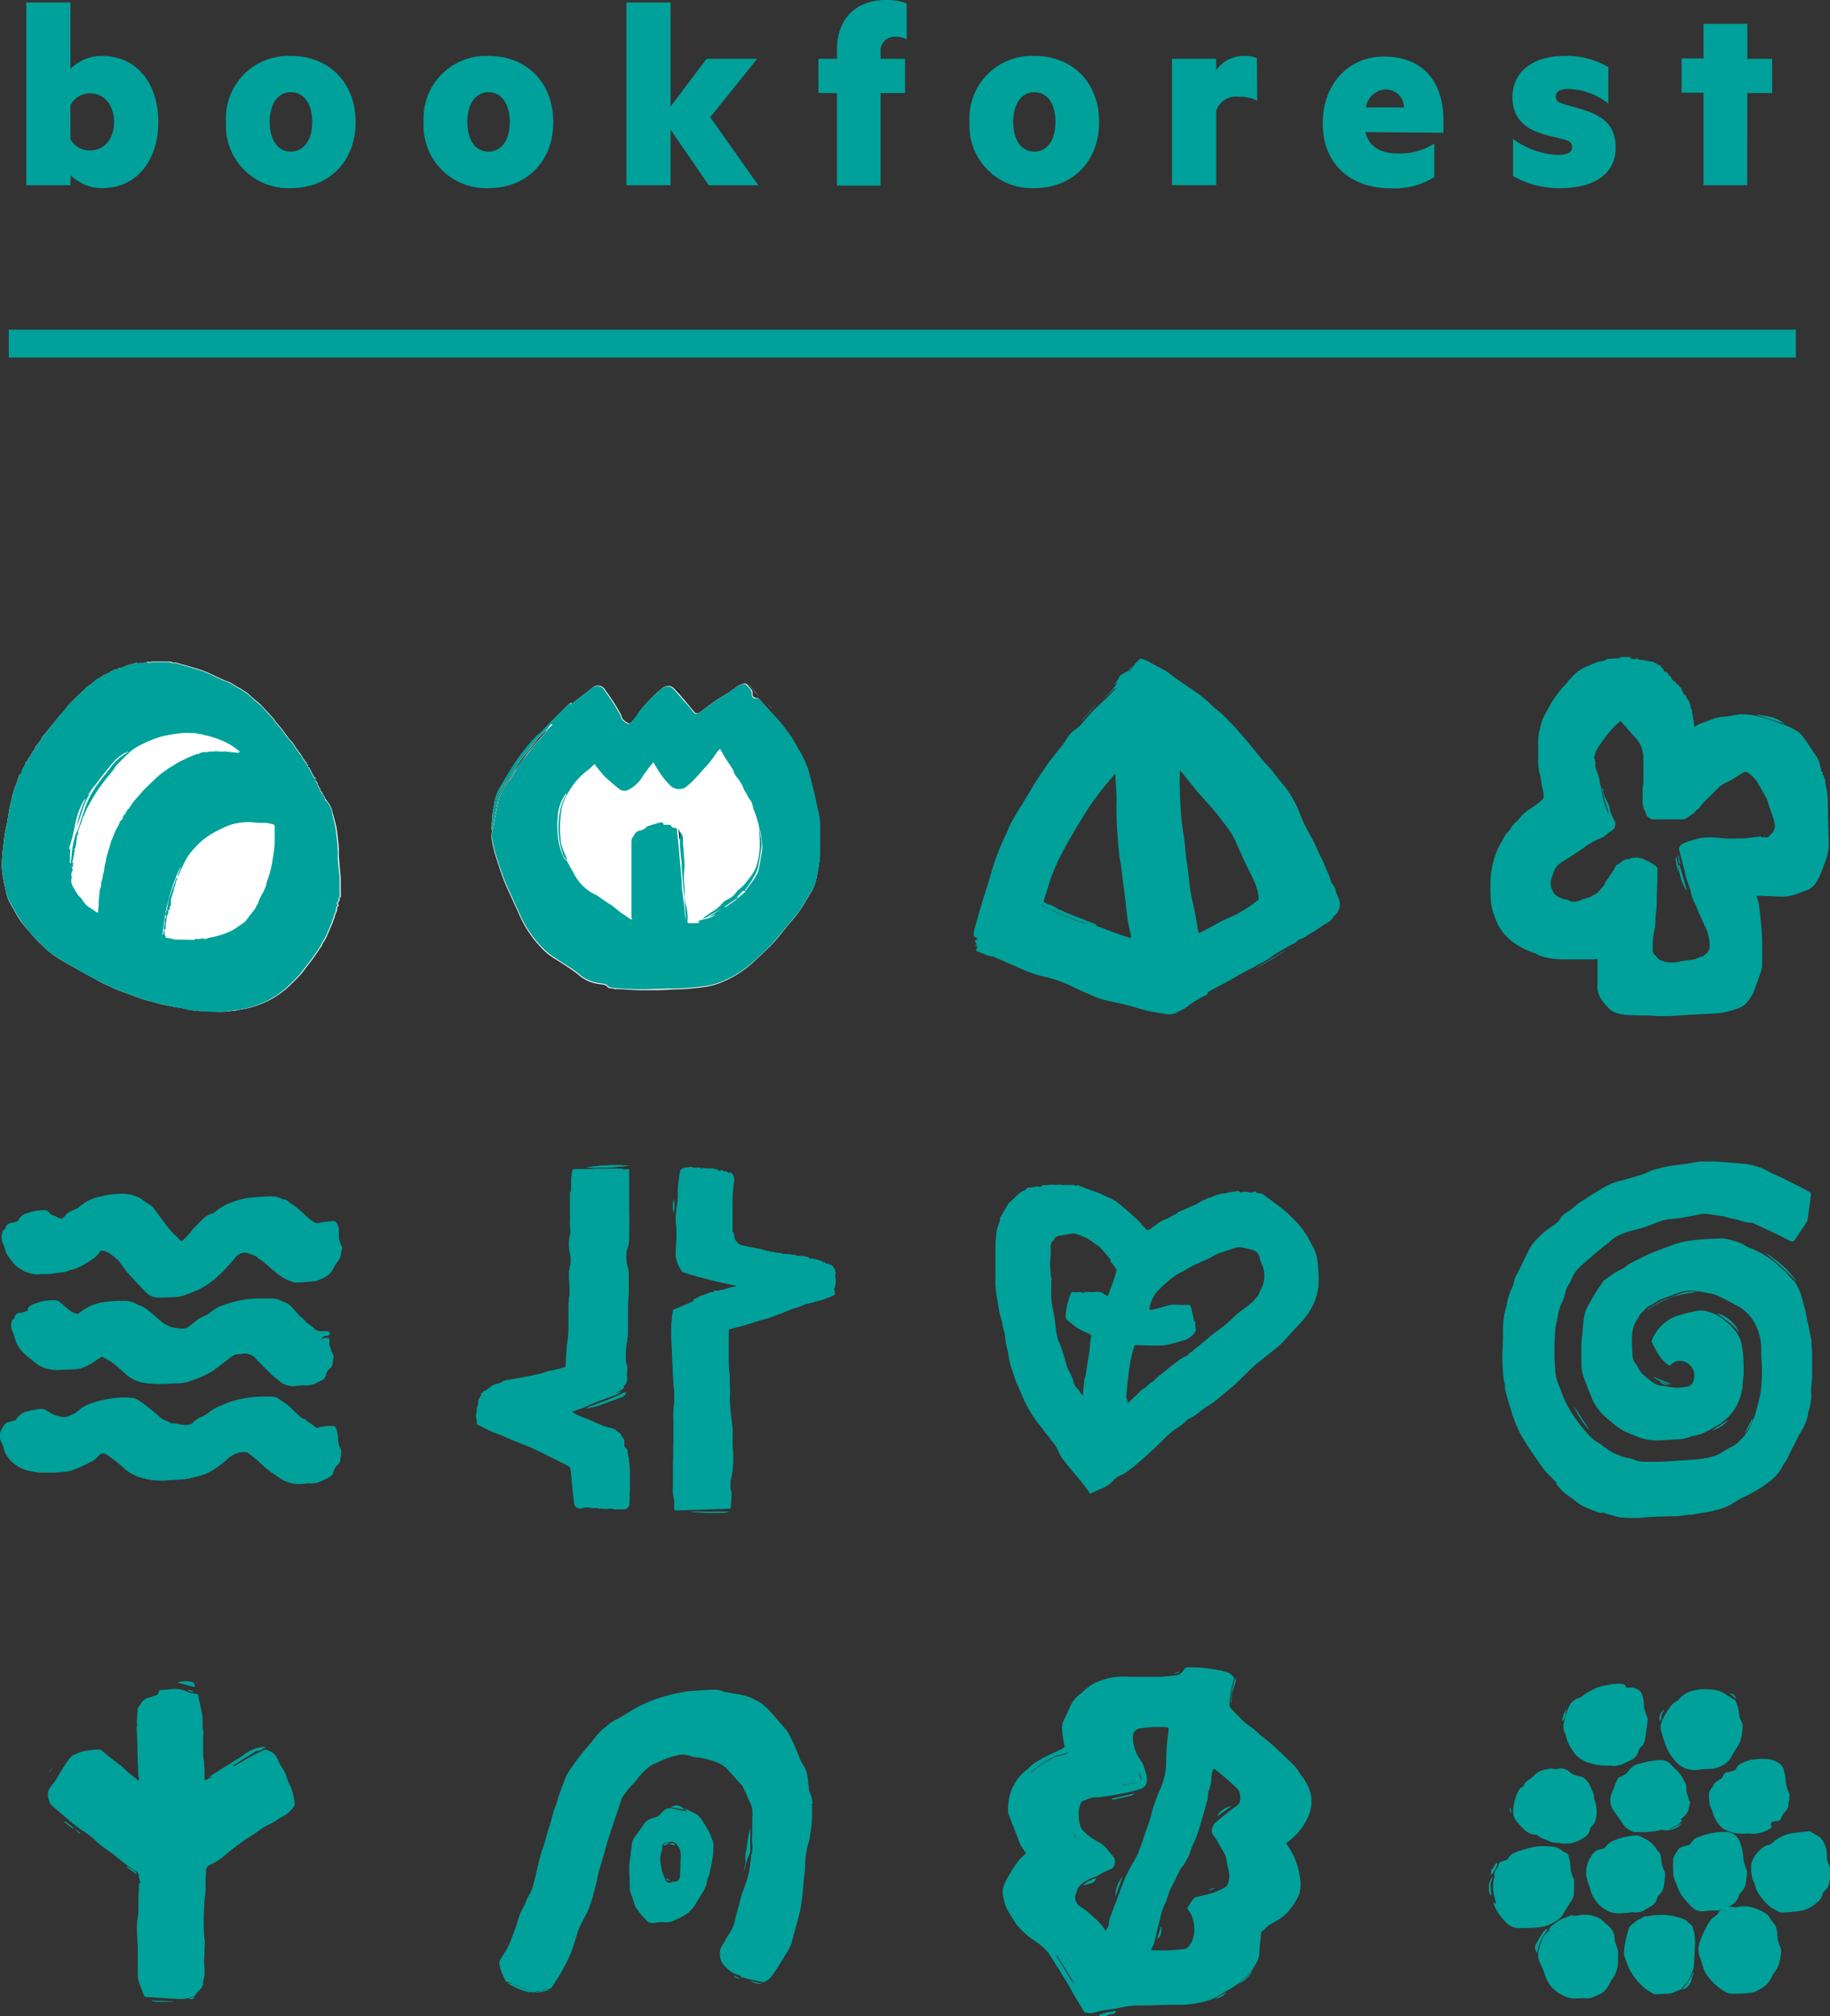 <svg xmlns="http://www.w3.org/2000/svg" viewBox="0 0 197.66 217.77">
  <rect x="0" y="0" width="197.66" height="217.77" fill="#333333" stroke="none"/>
  <defs>
    <style>
      .cls-1 {
        fill: #fff;
      }

      .cls-2 {
        fill: #00a19a;
      }

      .cls-3 {
        fill: none;
        stroke: #00a19a;
        stroke-miterlimit: 10;
        stroke-width: 3.01px;
      }
    </style>
  </defs>
  <g id="Livello_2" data-name="Livello 2">
    <g id="Livello_1-2" data-name="Livello 1">
      <g id="_0xuztz" data-name="0xuztz">
        <g>
          <path class="cls-1" d="M2.08,88.19l-.14.44c-.06.19-.12.38-.19.57s-.14.31-.19.46-.17.58-.24.87-.12.53-.18.79-.12.5-.17.76-.11.78-.18,1.17-.21.91-.28,1.36S.4,95.53.34,96A16.16,16.16,0,0,0,.2,98a8.11,8.11,0,0,0,.16,1.4c.06.41.16.81.25,1.21a6.08,6.08,0,0,0,.27,1,9.24,9.24,0,0,0,.58,1.07c.22.4.45.81.7,1.19A12.08,12.08,0,0,0,3.07,105c.51.59,1,1.16,1.59,1.7a10.36,10.36,0,0,0,2,1.52c.67.39,1.35.76,2,1.13s1.21.65,1.82,1,1.15.58,1.74.85.92.37,1.38.54.91.36,1.38.52.83.26,1.25.37.94.26,1.41.37l1.37.28c.28,0,.56.07.84.12s.5.14.76.18a8,8,0,0,0,1,.11c.76,0,1.52.09,2.28.09a7.31,7.31,0,0,0,1.14-.1c.25,0,.51-.06.76-.11.48-.1,1-.17,1.44-.31a12.78,12.78,0,0,0,1.35-.49,9.23,9.23,0,0,0,2.53-1.66c.43-.39.84-.8,1.23-1.22s.59-.73.87-1.09.4-.51.59-.77c.3-.43.61-.87.9-1.31.08-.12.11-.25.18-.37s.27-.42.37-.64c.23-.48.43-1,.63-1.44.07-.16.12-.33.19-.54,0,0,0,0,.06-.08a1.61,1.61,0,0,1,.08-.38c.06-.12.11-.24.16-.36s0-.39.14-.53.07-.16,0-.21l0-.19h0l.17-.21,0-.31c.13,0,.12-.1.12-.15a5.09,5.09,0,0,0,0-.55c0-.45,0-.9,0-1.34a5.51,5.51,0,0,0-.06-.7c-.05-.59-.1-1.17-.14-1.75,0-.23,0-.46,0-.68s-.05-.72-.09-1.08-.1-1-.19-1.44S36,92.6,35.87,92a2.71,2.71,0,0,0-.55-1c-.07-.1-.18-.19-.21-.3s-.09-.32-.28-.37l.07-.18-.16,0c.12-.2-.29-.24-.1-.46l-.07,0-.13-.24a.9.9,0,0,1-.12-.24.4.4,0,0,0-.23-.37l0-.36c-.07,0-.15-.06-.18-.11-.18-.33-.35-.67-.52-1l-.1,0c0-.21,0-.33-.18-.37.08-.15-.05-.19-.13-.27a3.52,3.52,0,0,1-.3-.45,2.26,2.26,0,0,0-.25-.38s0-.13-.12-.11a.48.48,0,0,0-.07-.18,5.34,5.34,0,0,1-.41-.56,2.57,2.57,0,0,0-.5-.64c-.09-.09-.16-.2-.25-.31s-.33-.46-.5-.69-.45-.55-.68-.83a1.66,1.66,0,0,1-.13-.14c-.08-.12-.14-.24-.23-.35-.25-.28-.51-.55-.76-.82s-.37-.43-.58-.63-.56-.48-.84-.72-.44-.42-.67-.6a4.57,4.57,0,0,0-.47-.29,1.06,1.06,0,0,0-.21-.16,3.74,3.74,0,0,1-.59-.33c-.2-.11-.38-.25-.58-.34s-.59-.23-.88-.36c-.48-.22-.94-.45-1.42-.66a9.1,9.1,0,0,0-1-.39c-.73-.23-1.47-.43-2.22-.64a.92.92,0,0,0-.61-.07c-.23-.19-.51-.12-.77-.14-.5,0-1,0-1.52,0a.11.11,0,0,0-.08,0c-.13.1-.23.08-.31,0l-.33.11a.82.82,0,0,1-.37.06c-.18,0-.33.07-.52,0s-.33.09-.52.1a3.85,3.85,0,0,0-.85.28,1.79,1.79,0,0,1-.52.15c-.16,0-.19.06-.21.14a.44.44,0,0,0-.23,0c-.2.08-.39.18-.59.28l0,.08s-.07,0-.1,0l-.42.21c-.11.06-.28,0-.29.22l-.1,0-.15.1c-.09.06-.21.1-.29.16-.26.17-.49.39-.73.58s-.32.2-.47.32-.14.18-.23.26-.43.37-.63.57-.63.61-.94.93-.33.41-.49.61-.47.54-.7.81L5.46,83l-.71.89a1.54,1.54,0,0,0-.17.19c-.09.15-.16.32-.27.47s-.36.46-.54.7l0,.06a1.21,1.21,0,0,1-.09.2,2.78,2.78,0,0,0-.33.51,2,2,0,0,1-.29.4v.26L3,86.52c0,.11,0,.25-.06.25-.23,0-.18.28-.27.41a2.57,2.57,0,0,0-.28.52c0,.14-.09.29-.13.44s0,0,0,0Z" transform="translate(0 -4.49)"/>
          <path class="cls-2" d="M2.08,88.19h.14s0,0,0,0,.08-.3.13-.44a2.57,2.57,0,0,1,.28-.52c.09-.13,0-.37.27-.41,0,0,0-.14.06-.25l.08.15v-.26a2,2,0,0,0,.29-.4,2.78,2.78,0,0,1,.33-.51,1.21,1.21,0,0,0,.09-.2l0-.06c.18-.24.37-.46.54-.7s.18-.32.27-.47a1.54,1.54,0,0,1,.17-.19L5.46,83l.87-1.1c.23-.27.47-.53.7-.81s.31-.42.49-.61.62-.63.94-.93.42-.38.63-.57.14-.19.23-.26.32-.2.47-.32.47-.41.73-.58c.08-.06.2-.1.29-.16l.15-.1.1,0c0-.19.18-.16.29-.22l.42-.21s.06,0,.1,0l0-.08c.2-.1.39-.2.59-.28a.44.44,0,0,1,.23,0c0-.08.05-.14.21-.14a1.79,1.79,0,0,0,.52-.15,3.85,3.85,0,0,1,.85-.28c.19,0,.38-.14.52-.1s.34-.07.52,0a.82.82,0,0,0,.37-.06L16,76c.08.1.18.12.31,0a.11.11,0,0,1,.08,0c.51,0,1,0,1.52,0,.26,0,.54,0,.77.14a.92.92,0,0,1,.61.07c.75.21,1.49.41,2.22.64a9.1,9.1,0,0,1,1,.39c.48.21.94.44,1.42.66.29.13.59.22.88.36s.38.23.58.34a3.74,3.74,0,0,0,.59.33,1.06,1.06,0,0,1,.21.16,4.57,4.57,0,0,1,.47.29c.23.18.45.4.67.6s.57.47.84.72.39.42.58.63.51.54.76.82c.09.11.15.23.23.35a1.66,1.66,0,0,0,.13.14c.23.28.46.55.68.83s.31.48.5.69.16.22.25.31a2.57,2.57,0,0,1,.5.64,5.34,5.34,0,0,0,.41.56.48.48,0,0,1,.07.18c.07,0,.07.07.12.11a2.26,2.26,0,0,1,.25.38,3.52,3.52,0,0,0,.3.45c.08.08.21.12.13.27.16,0,.23.16.18.37l.1,0c.17.34.34.68.52,1,0,.05.11.07.18.11l0,.36a.4.4,0,0,1,.23.37.9.9,0,0,0,.12.24l.13.24.07,0c-.19.22.22.26.1.46l.16,0-.07.18c.19,0,.24.15.28.37s.14.2.21.3a2.71,2.71,0,0,1,.55,1c.08.58.26,1.14.37,1.71s.13,1,.19,1.44.06.72.09,1.08,0,.45,0,.68c0,.58.09,1.16.14,1.75a5.51,5.51,0,0,1,.06.7c0,.44,0,.89,0,1.34a5.09,5.09,0,0,1,0,.55s0,.18-.12.15l0,.31-.17.21h0l0,.19c.07,0,.12.11,0,.21s-.09.35-.14.53-.1.24-.16.36a1.61,1.61,0,0,0-.08.38s-.07.08-.06.08c-.07.21-.12.38-.19.54-.2.48-.4,1-.63,1.44-.1.22-.25.42-.37.64s-.1.25-.18.37c-.29.44-.6.88-.9,1.31-.19.26-.39.52-.59.77s-.55.74-.87,1.09-.8.83-1.23,1.22a9.23,9.23,0,0,1-2.53,1.66,12.78,12.78,0,0,1-1.35.49c-.47.14-1,.21-1.44.31-.25,0-.51.08-.76.11a7.31,7.31,0,0,1-1.14.1c-.76,0-1.52,0-2.28-.09a8,8,0,0,1-1-.11c-.26,0-.51-.13-.76-.18s-.56-.07-.84-.12L17.63,113c-.47-.11-.94-.24-1.41-.37s-.84-.23-1.25-.37-.92-.34-1.38-.52-.93-.34-1.38-.54-1.16-.56-1.74-.85-1.22-.64-1.82-1-1.35-.74-2-1.13a10.36,10.36,0,0,1-2-1.52c-.55-.54-1.08-1.11-1.59-1.7a12.08,12.08,0,0,1-.91-1.22c-.25-.38-.48-.79-.7-1.19a9.24,9.24,0,0,1-.58-1.07,6.08,6.08,0,0,1-.27-1c-.09-.4-.19-.8-.25-1.21A8.11,8.11,0,0,1,.2,98a16.16,16.16,0,0,1,.14-2c.06-.46.09-.92.17-1.38s.2-.9.28-1.36.11-.78.18-1.17.12-.51.17-.76.11-.53.18-.79.15-.58.24-.87.13-.3.19-.46.13-.38.19-.57Zm15.46,17.24h.09l.07-.49s.08.1.08.15,0,.36.09.54.07.15.13.16c.21,0,.43.07.64.11a.35.35,0,0,1,.14.06v0L21,106s0-.09.08-.09a.86.86,0,0,1,.32,0c.26,0,.5-.12.77,0,.1,0,.24-.09.37-.12s.35-.07.53-.11a8.63,8.63,0,0,0,1.13-.33,5.38,5.38,0,0,0,1.36-.67c.22-.17.46-.31.69-.48a1,1,0,0,0,.27-.22c.17-.21.32-.43.48-.64s.27-.32.39-.49a1.7,1.7,0,0,0,.27-.43c.06-.17.18-.27.24-.42a2.86,2.86,0,0,1,.07-.28c.1-.22.22-.44.34-.66s.14-.23.19-.35.18-.42.26-.63c0,0,0-.08,0-.12s.09-.29.14-.44c.1-.32.23-.64.31-1a11.47,11.47,0,0,0,.25-1.3,14.82,14.82,0,0,0,.21-1.63c0-.61,0-1.23,0-1.85a.24.24,0,0,0-.11-.2,6.09,6.09,0,0,0-.85-.17c-.48,0-1,0-1.44-.07a6.47,6.47,0,0,0-.88,0,7.51,7.51,0,0,0-1.34.23,7.45,7.45,0,0,0-1.27.54,8.51,8.51,0,0,0-2.23,1.46,11.85,11.85,0,0,0-1.16,1.3,8.83,8.83,0,0,0-.66,1.21c-.1.19-.18.4-.27.6s-.11.27-.17.4-.08,0-.12.07l0,0,.36-.92c-.06,0-.08,0-.09.07-.14.29-.28.57-.4.86-.19.49-.39,1-.53,1.49-.24.81-.46,1.63-.64,2.45M12,95.39a.9.9,0,0,1,0-.18c.08-.18.16-.36.23-.54a2.85,2.85,0,0,1,.26-.59,5,5,0,0,0,.39-.81c.06-.12.11-.26.25-.28s.09-.36.2-.45a.47.47,0,0,0,.2-.24.91.91,0,0,1,.13-.26c0-.07.14-.13.2-.21.17-.24.32-.49.49-.72s.32-.36.48-.54.39-.46.6-.69l.79-.78c.26-.25.52-.51.8-.75s.47-.38.71-.56a.79.79,0,0,1,.16-.08,1,1,0,0,1,.19-.18l.48-.27c.25-.15.48-.33.74-.46s.74-.36,1.11-.53l.78-.33h0l.26,0,0,0s.07-.1.11-.11a2.66,2.66,0,0,1,.47-.11c.11,0,.27,0,.34,0s.27-.06.41-.06a1.17,1.17,0,0,0,.32,0,.9.9,0,0,1,.46,0,4,4,0,0,0,.69,0,.32.32,0,0,1,.13,0l1.13.13.29,0,0-.08c-.3-.22-.58-.46-.89-.65a9.27,9.27,0,0,0-2.79-1.07,2.54,2.54,0,0,1-.47-.14c-.09,0-.19,0-.24,0a1.94,1.94,0,0,0-.83-.11,9.2,9.2,0,0,0-1.05,0c-.46,0-.91.12-1.36.2s-.65.13-1,.22a12.36,12.36,0,0,0-2,.83,5.16,5.16,0,0,0-1.43,1c-.33.33-.67.67-1,1s-.37.49-.56.74-.49.58-.72.88-.56.75-.83,1.13-.34.51-.5.78-.27.46-.4.69-.21.35-.3.54a5,5,0,0,1-.25.52c-.08.12,0,.32-.22.36l.05,0c-.08.25-.16.51-.25.76a2.6,2.6,0,0,1-.1.25s-.05.06-.06.09a2,2,0,0,1-.06.28c-.13.11-.08.26-.11.4s.09.26-.11.3c0,0,0,0,0,.06s0,.31-.06.46,0,.17,0,.24a5.27,5.27,0,0,1-.14.6.68.68,0,0,1-.11.19l.12.23-.13,0a1.71,1.71,0,0,1,0,.31,2.82,2.82,0,0,1-.07.31,2.38,2.38,0,0,1-.05.26c0,.1-.07.19-.11.3H8a1.41,1.41,0,0,0-.06.22c0,.1,0,.21,0,.32l-.15,0a1.19,1.19,0,0,1,.1.18.44.44,0,0,1,0,.26.63.63,0,0,0-.11.55.57.57,0,0,1,0,.29,1.06,1.06,0,0,0,.13.78,2.25,2.25,0,0,0,.12.21,8.18,8.18,0,0,0,.43.7c.08.12.21.2.3.31s.2.3.32.44a2.14,2.14,0,0,0,.37.42c.22.17.46.3.68.45,0,0,.05.06.09.08l.35.21.11-1h-.06a1.2,1.2,0,0,0,.05-.23c0-.32.07-.64.08-1s.18-.54.17-.85a3.06,3.06,0,0,1,.16-.7,3.4,3.4,0,0,1,.08-.46c.09-.31.11-.63.18-1a1.81,1.81,0,0,0,.12-.58,1.22,1.22,0,0,1,.11-.34c0-.09-.08-.2.11-.21,0,0-.06-.07-.05-.08.11-.39.23-.78.36-1.16C11.89,95.39,12,95.39,12,95.39ZM7.57,97.67h.08l.06-.75c0-.32.06-.65.12-1a12.09,12.09,0,0,1,.28-1.19c.09-.28.25-.54.34-.82.24-.69.45-1.39.69-2.07a9.7,9.7,0,0,1,1.38-2.65c.45-.62.94-1.21,1.41-1.82a5,5,0,0,1,1.3-1.29l.65-.44a4.46,4.46,0,0,0-1.59,1.12c-.33.4-.65.81-1,1.22-.44.57-.89,1.13-1.29,1.73a9.23,9.23,0,0,0-1.13,2.37c-.16.55-.36,1.08-.55,1.63l-.15.4a10.2,10.2,0,0,1,1-3.32.1.1,0,0,0-.07.05,8.44,8.44,0,0,0-.8,1.94c-.18.64-.29,1.3-.45,2-.11.46-.26.91-.39,1.36,0,0,0,.06,0,.15l.18-.41A12.17,12.17,0,0,0,7.57,97.67Zm2.59-8.25,0,0-.58.88.05,0Z" transform="translate(0 -4.49)"/>
          <path class="cls-1" d="M18.14,102.78l-.14,0c0,.11,0,.23,0,.27s-.08.24,0,.37,0,.1,0,.14a1.85,1.85,0,0,0-.13.29c0,.12,0,.25,0,.37s-.07.45-.1.67c.15.06.19,0,.2-.12a1.34,1.34,0,0,0,0-.2c0-.26.12-.51.09-.78a1.58,1.58,0,0,1,.16-.58.46.46,0,0,0,0-.41c.16,0,.12-.17.11-.26s0-.21.19-.19c-.12-.07-.16-.14-.06-.23s0,0,0-.07a1.23,1.23,0,0,1,.14-.8.66.66,0,0,0,0-.2.38.38,0,0,0,.08-.11c0-.13.07-.27.11-.4s0-.11,0-.16.1-.27.15-.43.18-.39.2-.64a.31.31,0,0,0-.15.12l-.45,1.43c-.09.28-.19.56-.27.85s-.1.55-.16.83a.67.67,0,0,1-.06.15Z" transform="translate(0 -4.49)"/>
          <path class="cls-1" d="M12,95.39s-.07,0-.07,0c-.13.38-.25.77-.36,1.16,0,0,0,.05.05.08-.19,0-.1.12-.11.21a1.22,1.22,0,0,0-.11.34,1.81,1.81,0,0,1-.12.58c-.07.32-.09.64-.18,1a3.4,3.4,0,0,0-.08.46,3.06,3.06,0,0,0-.16.7c0,.31-.16.56-.17.85s-.05.65-.08,1a1.2,1.2,0,0,1-.05.23h.06l-.11,1-.35-.21s0-.06-.09-.08c-.22-.15-.46-.28-.68-.45a2.14,2.14,0,0,1-.37-.42c-.12-.14-.2-.3-.32-.44s-.22-.19-.3-.31a8.18,8.18,0,0,1-.43-.7,2.25,2.25,0,0,1-.12-.21,1.06,1.06,0,0,1-.13-.78.57.57,0,0,0,0-.29.63.63,0,0,1,.11-.55.44.44,0,0,0,0-.26,1.19,1.19,0,0,0-.1-.18l.15,0c0-.11,0-.22,0-.32A1.41,1.41,0,0,1,8,97.58H7.9c0-.11.08-.2.11-.3A2.38,2.38,0,0,0,8.06,97a2.82,2.82,0,0,0,.07-.31,1.71,1.71,0,0,0,0-.31l.13,0-.12-.23A.68.68,0,0,0,8.22,96a5.27,5.27,0,0,0,.14-.6c0-.07,0-.16,0-.24s0-.3.06-.46,0-.06,0-.06c.2,0,.09-.2.11-.3s0-.29.11-.4a2,2,0,0,0,.06-.28s0-.05.06-.09a2.6,2.6,0,0,0,.1-.25c.09-.25.17-.51.25-.76l-.05,0c.2,0,.14-.24.22-.36a5,5,0,0,0,.25-.52c.09-.19.2-.36.3-.54s.26-.47.4-.69.33-.53.5-.78.55-.76.83-1.13.48-.59.72-.88.35-.51.56-.74.65-.7,1-1a5.16,5.16,0,0,1,1.43-1,12.36,12.36,0,0,1,2-.83c.31-.09.64-.16,1-.22s.9-.16,1.36-.2a9.2,9.2,0,0,1,1.05,0,1.94,1.94,0,0,1,.83.11c.05,0,.15,0,.24,0a2.54,2.54,0,0,0,.47.14A9.27,9.27,0,0,1,25,85c.31.19.59.43.89.65l0,.08-.29,0-1.13-.13a.32.32,0,0,0-.13,0,4,4,0,0,1-.69,0,.9.9,0,0,0-.46,0,1.17,1.17,0,0,1-.32,0c-.14,0-.27-.06-.41.06s-.23,0-.34,0a2.66,2.66,0,0,0-.47.11s-.07.06-.11.11l0,0-.26,0h0l-.78.33c-.37.17-.75.34-1.11.53s-.49.31-.74.46l-.48.27a1,1,0,0,0-.19.18.79.79,0,0,0-.16.08c-.24.18-.49.36-.71.56s-.54.5-.8.75l-.79.78c-.21.23-.4.46-.6.69s-.33.35-.48.54-.32.48-.49.72c-.06.08-.15.14-.2.21a.91.91,0,0,0-.13.26.47.47,0,0,1-.2.24c-.11.09-.14.29-.2.45s-.19.16-.25.28a5,5,0,0,1-.39.81,2.85,2.85,0,0,0-.26.59c-.07.18-.15.36-.23.54A.9.9,0,0,0,12,95.39Z" transform="translate(0 -4.49)"/>
          <path class="cls-1" d="M7.57,97.67a12.17,12.17,0,0,1,.16-1.81l-.18.41c0-.09,0-.12,0-.15.13-.45.28-.9.39-1.36.16-.65.27-1.31.45-2a8.44,8.44,0,0,1,.8-1.94.1.1,0,0,1,.07-.05,10.2,10.2,0,0,0-1,3.32l.15-.4c.19-.55.39-1.08.55-1.63A9.23,9.23,0,0,1,10,89.74c.4-.6.85-1.16,1.29-1.73.31-.41.63-.82,1-1.22a4.46,4.46,0,0,1,1.59-1.12l-.65.44a5,5,0,0,0-1.3,1.29c-.47.61-1,1.2-1.41,1.82a9.7,9.7,0,0,0-1.38,2.65c-.24.68-.45,1.38-.69,2.07-.09.28-.25.54-.34.82A12.09,12.09,0,0,0,7.83,96c-.06.32-.08.65-.12,1l-.06.75Z" transform="translate(0 -4.49)"/>
          <path class="cls-1" d="M10.16,89.42l-.57.88-.05,0,.58-.88Z" transform="translate(0 -4.49)"/>
          <path class="cls-2" d="M18.14,102.78l-.13-.11a.67.67,0,0,0,.06-.15c.06-.28.09-.56.16-.83s.18-.57.27-.85L19,99.41a.31.31,0,0,1,.15-.12c0,.25-.21.43-.2.64s-.1.29-.15.43,0,.11,0,.16-.07.27-.11.4a.38.38,0,0,1-.08.11.66.66,0,0,1,0,.2,1.23,1.23,0,0,0-.14.8s0,0,0,.07-.06.16.06.23c-.17,0-.21,0-.19.19s.05.23-.11.26Z" transform="translate(0 -4.49)"/>
          <path class="cls-2" d="M18.14,102.78h0a.46.46,0,0,1,0,.41,1.58,1.58,0,0,0-.16.58c0,.27-.1.52-.09.78a1.34,1.34,0,0,1,0,.2c0,.12-.05.18-.2.12,0-.22.07-.44.1-.67s0-.25,0-.37a1.85,1.85,0,0,1,.13-.29s0-.1,0-.14-.13-.25,0-.37,0-.16,0-.27Z" transform="translate(0 -4.49)"/>
        </g>
      </g>
      <g id="jLgsbx">
        <g>
          <path class="cls-1" d="M80.88,78.62l-.06-.05c-.2-.3-.4-.34-.79-.14a2,2,0,0,0-.61.35,3,3,0,0,1-.45.31c-.12.09-.24.19-.37.27-.44.28-.89.53-1.31.82-.59.41-1.15.84-1.72,1.27a.43.43,0,0,1-.59-.08c-.27-.33-.55-.65-.83-1-.42-.49-.84-1-1.28-1.45a1,1,0,0,0-.53-.33,1.08,1.08,0,0,0-.84.25c-.33.32-.71.59-1,.91a12.76,12.76,0,0,0-.94,1,5.45,5.45,0,0,0-.69.91,4,4,0,0,1-.89,1l-.16-.08c-.27-.17-.56-.31-.66-.65a1.54,1.54,0,0,0-.11-.3c-.26-.47-.53-.93-.82-1.38s-.58-.83-.87-1.25a.88.88,0,0,0-1.37-.23l-2.25,1.75-.07,0,.09-.15a.8.8,0,0,0-.34.18l-1.68,1.68L58.5,83.53c-.22.22-.48.41-.69.63a21.13,21.13,0,0,0-2.58,3.38c-.42.64-.81,1.31-1.21,2A4.1,4.1,0,0,0,53.44,91c-.07.46-.19.92-.25,1.39s-.08,1.15-.11,1.73h.06l.06-.34c.2-1,.39-2,.62-3a4.18,4.18,0,0,1,.9-1.78,5.25,5.25,0,0,0,.54-.79c.36-.58.68-1.2,1.08-1.76s1-1.2,1.45-1.79a6.85,6.85,0,0,1,1.26-1.32h0a.56.56,0,0,1-.09.19c-.49.56-1,1.11-1.47,1.68-.31.35-.59.72-.87,1.1s-.65.95-1,1.44a9.4,9.4,0,0,1-.7,1.14,4.63,4.63,0,0,0-1.09,2.09c-.24,1.08-.46,2.17-.67,3.25a2.55,2.55,0,0,0-.05.91,13.31,13.31,0,0,0,.42,1.79c.29.92.58,1.85.94,2.75.53,1.28,1.14,2.52,1.7,3.78a12,12,0,0,0,2.1,3.18,7.2,7.2,0,0,0,1.47,1.29c.69.43,1.37.85,2,1.29a10.63,10.63,0,0,1,1,.77,4.21,4.21,0,0,0,2.12.8c.28.05.58.05.78.32a.38.38,0,0,0,.22.11c.2,0,.4.08.6.1.89,0,1.78.11,2.66.12,1.18,0,2.36,0,3.54-.08a25.87,25.87,0,0,0,3.62-.3,7.4,7.4,0,0,0,1.61-.45,11.56,11.56,0,0,0,3.37-2.1c.72-.66,1.44-1.32,2.1-2s1.16-1.38,1.73-2.07c.43-.52.88-1,1.28-1.58s.68-1.08,1-1.62c.13-.21.27-.43.39-.65a5.81,5.81,0,0,0,.5-1.68,11.46,11.46,0,0,0,.29-2.26c0-.94,0-1.88,0-2.82a6.49,6.49,0,0,0-.21-1.7c-.15-.57-.25-1.15-.38-1.71-.22-.89-.42-1.77-.67-2.64a10.59,10.59,0,0,0-1-2.17c-.29-.48-.54-1-.86-1.46-.46-.65-1-1.29-1.47-1.9S82.65,80.73,82,80a.35.35,0,0,0-.23-.12c-.25,0-.51-.14-.48-.39a1,1,0,0,0-.18-.63l.83.83,0,0-1-1.21-.06,0Zm-7.8.24,0,0,.55.57,0,0C73.58,79.13,73.3,79,73.08,78.86Zm9.66,1.62,0,0,.51.56.06-.06Z" transform="translate(0 -4.49)"/>
          <path class="cls-2" d="M59.05,83.3a6.85,6.85,0,0,0-1.26,1.32c-.49.59-1,1.17-1.45,1.79s-.72,1.18-1.08,1.76a5.25,5.25,0,0,1-.54.79,4.18,4.18,0,0,0-.9,1.78c-.23,1-.42,2-.62,3l-.06.34h-.06c0-.58.05-1.16.11-1.73s.18-.93.25-1.39A4.1,4.1,0,0,1,54,89.5c.4-.65.79-1.32,1.21-2a21.13,21.13,0,0,1,2.58-3.38c.21-.22.47-.41.69-.63l1.19-1.21,1.68-1.68a.8.8,0,0,1,.34-.18l-.09.15.07,0,2.25-1.75a.88.88,0,0,1,1.37.23c.29.42.6.83.87,1.25s.56.91.82,1.38a1.54,1.54,0,0,1,.11.3c.1.34.39.48.66.65l.16.08a4,4,0,0,0,.89-1,5.45,5.45,0,0,1,.69-.91,12.76,12.76,0,0,1,.94-1c.34-.32.72-.59,1-.91a1.08,1.08,0,0,1,.84-.25,1,1,0,0,1,.53.33c.44.47.86,1,1.28,1.45.28.32.56.64.83,1a.43.43,0,0,0,.59.08c.57-.43,1.13-.86,1.72-1.27.42-.29.87-.54,1.31-.82.13-.08.25-.18.37-.27a3,3,0,0,0,.45-.31,2,2,0,0,1,.61-.35c.39-.2.59-.16.79.14l.06.05.22.25a1,1,0,0,1,.18.63c0,.25.23.42.48.39A.35.35,0,0,1,82,80c.66.72,1.34,1.42,2,2.16s1,1.25,1.47,1.9c.32.46.57,1,.86,1.46a10.59,10.59,0,0,1,1,2.17c.25.87.45,1.75.67,2.64.13.56.23,1.14.38,1.71a6.49,6.49,0,0,1,.21,1.7c0,.94,0,1.88,0,2.82a11.46,11.46,0,0,1-.29,2.26,5.81,5.81,0,0,1-.5,1.68c-.12.22-.26.44-.39.65-.34.54-.65,1.11-1,1.62s-.85,1.06-1.28,1.58c-.57.69-1.11,1.41-1.73,2.07s-1.38,1.37-2.1,2a11.56,11.56,0,0,1-3.37,2.1,7.4,7.4,0,0,1-1.61.45,25.87,25.87,0,0,1-3.62.3c-1.18,0-2.36.08-3.54.08-.88,0-1.77-.07-2.66-.12-.2,0-.4-.06-.6-.1a.38.38,0,0,1-.22-.11c-.2-.27-.5-.27-.78-.32a4.21,4.21,0,0,1-2.12-.8,10.63,10.63,0,0,0-1-.77c-.67-.44-1.35-.86-2-1.29a7.2,7.2,0,0,1-1.47-1.29,12,12,0,0,1-2.1-3.18c-.56-1.26-1.17-2.5-1.7-3.78-.36-.9-.65-1.83-.94-2.75a13.31,13.31,0,0,1-.42-1.79,2.55,2.55,0,0,1,.05-.91c.21-1.08.43-2.17.67-3.25A4.63,4.63,0,0,1,55,88.84a9.4,9.4,0,0,0,.7-1.14c.3-.49.62-1,1-1.44s.56-.75.87-1.1c.48-.57,1-1.12,1.47-1.68a.56.56,0,0,0,.09-.19l.55-.53-.08-.06Zm20.61,18.24a.8.8,0,0,0-.2.07l-.93.64-.31.22-1.63.93a1.56,1.56,0,0,1-.73.31c.4-.28.76-.57,1.14-.79a3.91,3.91,0,0,0,.94-.78,2,2,0,0,1,.61-.49,2.24,2.24,0,0,0,1.06-.91.9.9,0,0,1,.18-.16c.13-.12.28-.22.4-.34a5.07,5.07,0,0,0,.48-.56,7.21,7.21,0,0,0,.88-1.27,6.94,6.94,0,0,0,.5-2.38A10.67,10.67,0,0,0,82,94.44c0-.23,0-.46-.06-.7A.43.43,0,0,1,82,94c.07.34.12.68.2,1a3.34,3.34,0,0,1,0,1.3c-.07.49-.16,1-.25,1.46a3,3,0,0,1-.24.9,11,11,0,0,1-1.1,1.78l-.17.22a.25.25,0,0,0,.17-.07c.25-.34.5-.69.74-1a4.27,4.27,0,0,0,.3-.51,2.28,2.28,0,0,0,.28-.62c.13-.57.21-1.14.31-1.71a4.9,4.9,0,0,0,.1-.93,9.21,9.21,0,0,0-.17-1.27c-.13-.58-.27-1.16-.44-1.74-.1-.35-.26-.7-.39-1.05,0-.12,0-.25-.09-.37a1,1,0,0,0-.12-.35,5.4,5.4,0,0,1-.44-.69c-.09-.22-.27-.41-.35-.64a4.16,4.16,0,0,0-.69-1.19,3.39,3.39,0,0,1-.34-.5c-.06-.11-.06-.26-.12-.37-.29-.45-.59-.88-.87-1.33-.18-.29-.34-.59-.54-.94a2.84,2.84,0,0,0-.35.36,10.84,10.84,0,0,1-1.39,1.77c-.28.3-.54.63-.83.92A7.19,7.19,0,0,1,74,89.55a1.39,1.39,0,0,1-1.56-.17,9.69,9.69,0,0,1-1.33-1.66c-.19-.28-.34-.59-.53-.9-.06.07-.14.14-.21.23-.31.41-.63.82-.93,1.24a3.63,3.63,0,0,1-1.54,1.49.94.94,0,0,1-.92,0c-.53-.39-1-.84-1.53-1.28a7.22,7.22,0,0,1-.63-.72l-.48-.58L64.24,87c-.23.21-.43.41-.65.6a7.67,7.67,0,0,0-2,2.14,9.66,9.66,0,0,0-.56,1,4.54,4.54,0,0,0-.44,1.62,12.15,12.15,0,0,0,0,3.13A6,6,0,0,0,61,96.69c.1.22.18.44.29.7a1.11,1.11,0,0,1-.52-.73A8.85,8.85,0,0,1,60.39,95a9.61,9.61,0,0,1,.1-2.93,4.94,4.94,0,0,1,.68-1.74s0-.07,0-.11a.19.19,0,0,0-.12.09,4.67,4.67,0,0,0-.8,2.23,13.34,13.34,0,0,0,0,2.28,7.54,7.54,0,0,0,.6,2.22.84.84,0,0,0,.19.24,1.51,1.51,0,0,1,.21.23L62,98.87a5.11,5.11,0,0,0,2.24,2.22,1.58,1.58,0,0,1,.36.2c.46.31.91.64,1.38.93s.83.71,1.32,1a7.37,7.37,0,0,1,.67.47,1.29,1.29,0,0,0,.31.13,1.82,1.82,0,0,1-.08-.36q0-3.95,0-7.89c0-.3,0-.6.27-.8,0,0,0,0,0-.06a.91.91,0,0,1,.71-.53c.05,0,.09,0,.15-.06a.78.78,0,0,0,.51-.34s.08,0,.12-.06l1.07-.32a2.88,2.88,0,0,1,.4-.09c.21,0,.21.16.25.26a4.5,4.5,0,0,0,.53,0,.27.27,0,0,1,.29.13.36.36,0,0,0,.39.2c.13,0,.22.06.24.22,0,.44.09.88.13,1.32.08.86.15,1.73.23,2.6l.15,1.68c0,.37,0,.73.07,1.1.07.61.16,1.23.23,1.84,0,.42.08.85.12,1.34,0-.09,0-.11,0-.14,0-.67-.06-1.35-.11-2-.1-1.16-.21-2.32-.31-3.48,0-.37,0-.75-.06-1.12a19,19,0,0,1-.15-2.72c0-.06,0-.12,0-.22a1.06,1.06,0,0,1,.34.72c0,.38,0,.76.06,1.14,0,.64.12,1.28.11,1.92a8.76,8.76,0,0,0,0,2.23,3.21,3.21,0,0,1,0,.62c0,.15,0,.3,0,.45s.08.49.12.74a5.15,5.15,0,0,1,.2,1.87c0,.14,0,.19.19.19l.79,0a1.82,1.82,0,0,0,.29-.08V104l-.22,0c.65-.28,1.41-.24,2-.77l-.85.38c.49-.34,1-.65,1.51-1,0,0,.07-.11.11-.17s.13,0,.17,0c.37-.24.72-.5,1.08-.75l.19-.16.87-.77-.06-.07-.13.07-.61.62S79.69,101.49,79.66,101.54Z" transform="translate(0 -4.49)"/>
          <path d="M81.1,78.87l-.22-.25,0-.1.06,0,1,1.21,0,0Z" transform="translate(0 -4.49)"/>
          <path d="M73.08,78.86c.22.16.5.27.56.57l0,0L73,78.91Z" transform="translate(0 -4.49)"/>
          <path d="M82.74,80.48l.55.52-.06.06-.51-.56Z" transform="translate(0 -4.49)"/>
          <path class="cls-1" d="M73.4,95.22A1.67,1.67,0,0,0,73.28,94Z" transform="translate(0 -4.49)"/>
          <path class="cls-1" d="M78.22,102.47l.31-.22.93-.64a.8.8,0,0,1,.2-.07h0l-.19.16c-.36.25-.71.51-1.08.75,0,0-.11,0-.17,0Z" transform="translate(0 -4.49)"/>
          <path class="cls-1" d="M79.66,101.54c0-.05,0-.12.07-.15l.61-.62.13-.07.06.07-.87.77Z" transform="translate(0 -4.49)"/>
          <path class="cls-1" d="M59.05,83.3l.46-.6.08.06-.55.53Z" transform="translate(0 -4.49)"/>
          <path d="M73.4,95.22,73.28,94A1.67,1.67,0,0,1,73.4,95.22Z" transform="translate(0 -4.49)"/>
        </g>
      </g>
      <g id="dJq1wX">
        <g>
          <path class="cls-2" d="M107.36,107.81a2.68,2.68,0,0,1-1-.25l-.74-.29c-.18-.06-.2-.16-.14-.31l.13-.25-.37-.07s0,0,0,0c.29-.09.3-.12.13-.38s.09-.19.12-.3.07,0,.16-.11a2.87,2.87,0,0,0-.32-.15c-.1,0-.13-.05-.15-.17a2.66,2.66,0,0,1,.17-1c.22-.81.44-1.61.68-2.41.38-1.26.8-2.5,1.15-3.76a25.31,25.31,0,0,1,1.48-3.76c.19-.41.33-.84.55-1.23.54-1,1.12-1.87,1.68-2.81.46-.75.9-1.53,1.39-2.26s1-1.5,1.59-2.23c.33-.43.69-.83,1-1.25.16-.2.27-.44.42-.64a3,3,0,0,1,1-1,3.47,3.47,0,0,0,.71-.72c.39-.43.76-.89,1.17-1.3s.89-.83,1.33-1.26.64-.66,1-1a.14.14,0,0,0,0-.12l-1.61,1.49,0,0c.33-.34.67-.67,1-1s.6-.74.89-1.13l-.41.32s0-.07,0-.08a2.49,2.49,0,0,0,.53-.79,1,1,0,0,1,.25-.25c.23-.14.46-.26.68-.38l-.13.21,0,0,.55-.68.06,0-.39.64,0,0a1.37,1.37,0,0,0,.23-.25,4.08,4.08,0,0,1,.93-1.18.3.3,0,0,1,.25-.07,9.19,9.19,0,0,1,.85.38c.14.06.26.16.4.23.45.25.92.46,1.35.73s.8.6,1.21.89L128.81,79a13.78,13.78,0,0,1,2.11,1.7c.38.36.8.67,1.17,1,.61.61,1.22,1.23,1.79,1.89.89,1,1.74,2.1,2.62,3.15.22.26.48.49.69.75.55.67,1.07,1.35,1.62,2a12.15,12.15,0,0,1,1.64,3,18.64,18.64,0,0,0,1.18,2.42c.4.66.65,1.38,1,2.07s.6,1.35.89,2c.1.25.17.51.25.77a.44.44,0,0,0,.08.15,1.78,1.78,0,0,1,.44.9c.06.22.19.42.26.64a1.63,1.63,0,0,1-.46,2s-.07,0-.08.08c-.22.5-.71.65-1.11.92s-1,.69-1.58,1a3,3,0,0,1-.91.51c-.18,0-.31.23-.48.33s-.55.3-.83.45l-.29.17-.88.51a6.34,6.34,0,0,0-.6.41,6.65,6.65,0,0,1-1.36.8,3.37,3.37,0,0,0-.35.22l-1.41.74-1.59.9-2,1.08c-.07,0-.15.09-.16.15-.05.25-.27.29-.44.38a9.24,9.24,0,0,0-1.81,1.15c-.28.23-.65.35-1,.56a2,2,0,0,1-1.5.17c-.62-.09-1.25-.19-1.86-.33s-1.19-.35-1.79-.51-1.35-.32-2-.46a9.08,9.08,0,0,1-2.18-.69c-.69-.31-1.38-.59-2.05-.93a13.17,13.17,0,0,0-3.16-1.1,12.81,12.81,0,0,1-2.52-.89l-2.28-1a3,3,0,0,1-.32-.12C107.49,107.93,107.45,107.88,107.36,107.81Zm14.79-2a1.42,1.42,0,0,0,0-.25c-.12-.62-.28-1.24-.37-1.86s-.15-1.37-.23-2-.21-1.55-.3-2.33c-.06-.48-.1-1-.17-1.43s-.17-.86-.21-1.29c-.09-.95-.17-1.9-.22-2.84s-.07-1.75-.05-2.62-.07-1.94-.12-2.91a1.5,1.5,0,0,0,0-.2l-.05,0c-.56.66-1.13,1.3-1.65,2s-1,1.31-1.41,2c-.56.86-1.08,1.75-1.6,2.64-.38.64-.75,1.28-1.08,1.94a21.49,21.49,0,0,0-1,2.19c-.32.83-.56,1.69-.84,2.54-.17.52-.18.52.32.75a3,3,0,0,1,1.16.58s0,0,.07,0l.7.32,3.17,1.25.17.08-.07.11.55.19c.65.25,1.3.51,2,.75C121.26,105.55,121.69,105.67,122.15,105.81Zm7.33-.53.25-.11c.63-.32,1.24-.65,1.87-1s1.16-.56,1.74-.82a14.59,14.59,0,0,0,2.5-1.61.31.31,0,0,0,.12-.24,6.16,6.16,0,0,0-.27-1.29c-.28-.73-.65-1.42-1-2.13s-.66-1.46-1-2.18a13.16,13.16,0,0,0-.69-1.41,16.68,16.68,0,0,0-1-1.36c-.31-.41-.61-.81-.94-1.19-.49-.57-1-1.11-1.5-1.68s-1.16-1.44-1.74-2.15c-.11-.14-.24-.26-.38-.41a.49.49,0,0,0,0,.12c0,.58-.06,1.17,0,1.75,0,1.09.07,2.17.16,3.25.07.83.23,1.66.33,2.49s.14,1.65.28,2.47c.22,1.35.26,2.72.59,4.06.23.89.36,1.81.54,2.72C129.36,104.82,129.42,105,129.48,105.28Zm-11.3-.83,0-.07a24,24,0,0,1-5.65-2.3c0,.06,0,.13,0,.16a1.08,1.08,0,0,0,.24.18L114,103c.3.14.59.31.9.43.73.28,1.47.54,2.22.79C117.45,104.3,117.82,104.36,118.18,104.45Z" transform="translate(0 -4.49)"/>
          <path class="cls-2" d="M139.35,106.78a26.69,26.69,0,0,1-3.86,2.35l0,0,.56-.34c.4-.23.8-.45,1.19-.69s.88-.54,1.32-.81l.71-.42Z" transform="translate(0 -4.49)"/>
          <path class="cls-2" d="M118.32,80.67l-1.4,1.65-.06,0,1.41-1.65Z" transform="translate(0 -4.49)"/>
          <path class="cls-2" d="M118.18,104.45c-.36-.09-.73-.15-1.07-.27-.75-.25-1.49-.51-2.22-.79-.31-.12-.6-.29-.9-.43l-1.17-.54a1.08,1.08,0,0,1-.24-.18s0-.1,0-.16a24,24,0,0,0,5.65,2.3Z" transform="translate(0 -4.49)"/>
        </g>
      </g>
      <g id="fJeCFH">
        <g>
          <path class="cls-2" d="M189.71,101.24a6.28,6.28,0,0,1,.26.9c.09.62.16,1.24.22,1.86s.12,1.4.14,2.1c0,.89,0,1.78,0,2.67a3.64,3.64,0,0,1-.21.91c-.17.51-.39,1-.54,1.51a4.54,4.54,0,0,1-.94,1.62,2.11,2.11,0,0,1-.95.61,10.85,10.85,0,0,1-1.76.46c-.93.11-1.88.13-2.82.19-.72,0-1.43.1-2.15.13s-1.64.06-2.46,0-1.85,0-2.77-.1a5.73,5.73,0,0,1-1-.15,2.25,2.25,0,0,1-1.15-.76,5.51,5.51,0,0,1-.73-.94,2.78,2.78,0,0,1-.31-1.58c0-.82,0-1.65,0-2.48,0,0,0-.08,0-.14a5,5,0,0,1-.53.05c-1.13,0-2.26,0-3.39,0a7.62,7.62,0,0,1-2.17-.34c-.25-.08-.47-.24-.71-.33a7.65,7.65,0,0,1-1.83-.86,5.72,5.72,0,0,1-2-2c-.07-.14-.15-.29-.21-.43a10.9,10.9,0,0,1-.47-1.24,6,6,0,0,1-.21-1.32,19.24,19.24,0,0,1,0-2.52,12.74,12.74,0,0,1,.51-2.28,9.12,9.12,0,0,1,.68-1.41l.39-.72c0-.07.12-.13.18-.2a1.9,1.9,0,0,0,.24-.25c.14-.19.24-.41.39-.59s.44-.45.66-.68.2-.26.32-.37a7.31,7.31,0,0,1,.59-.52c.2-.15.43-.26.63-.41a10.32,10.32,0,0,0,1-.79.6.6,0,0,0,.11-.44c0-.39-.13-.77-.19-1.15s-.09-.64-.17-1a5.46,5.46,0,0,1-.22-1.8c0-.65,0-1.3,0-2a5.12,5.12,0,0,1,.23-1.39,6.53,6.53,0,0,1,.2-.76,8.07,8.07,0,0,1,.43-.89c.27-.48.54-1,.84-1.44a9.82,9.82,0,0,1,.64-.84c.08-.1.15-.22.24-.32s.32-.33.48-.51.11-.19.19-.27a6.89,6.89,0,0,0,.52-.56c.1-.14.27-.21.36-.33s.37-.25.55-.38a3.48,3.48,0,0,1,.64-.32c.32-.14.64-.28,1-.4a1.57,1.57,0,0,1,.47-.13,1.26,1.26,0,0,0,.68-.26s.08,0,.12,0l1.27-.07.16,0V75.6l-.32-.14v0h1.32l-.12.12c.35.1.7.12.78,0,.17.22.42.18.65.2s.44.1.67.15a.8.8,0,0,0,.15,0,1.37,1.37,0,0,1,.69.29c.08.06.13.13.27.1s.16.17.24.27l.13.15.07,0,0,.21c.1,0,.14.27.3,0l0,.23.14,0,.22.38.07-.08a.17.17,0,0,1,0,0c.12.24.19.52.48.64a.3.3,0,0,1,.13.12c0,.08.05.19.18.18s0,0,.06.07l.23.25s.08,0,.08.07a2.27,2.27,0,0,0,.43.81l0-.14.24.55,0-.06a1.43,1.43,0,0,1,.2.3,2.64,2.64,0,0,1,.14.48c0,.06,0,.14,0,.17a.53.53,0,0,1,.16.42c0,.12.06.24.08.36.06.42.12.84.18,1.3.21-.11.39-.23.59-.32s.52-.19.78-.29.36-.15.55-.21a4.5,4.5,0,0,1,1.5-.3,3.86,3.86,0,0,0,.68-.11l.7-.12a7,7,0,0,1,2.24.24,23.34,23.34,0,0,1,2.32.77,6.26,6.26,0,0,1,.61.21,8.89,8.89,0,0,1,1.22.65,2.75,2.75,0,0,1,.66.7c.45.63.86,1.29,1.3,1.93a2.2,2.2,0,0,1,.38.84,5.06,5.06,0,0,1,.18.77s.08.08.14.13l0,.3.23.13-.14.1a.6.6,0,0,1,.2.59.88.88,0,0,0,.06.27c0,.16.07.31.09.47a10.56,10.56,0,0,1,.12,1.1c0,1.61.07,3.21.1,4.81a5.67,5.67,0,0,1-.41,2c-.14.38-.28.77-.44,1.14a4.87,4.87,0,0,1-.51,1,2.08,2.08,0,0,1-.92.81c-.53.17-1,.4-1.56.56a5,5,0,0,1-1.59.15l-1.9-.08Zm.49-6.32a2.37,2.37,0,0,1,.45,0,.51.51,0,0,0,.55-.23.49.49,0,0,1,.12-.13,1.14,1.14,0,0,0,.38-1,4.7,4.7,0,0,0-.21-.82c-.15-.47-.32-.93-.48-1.4a4.51,4.51,0,0,0-.22-.65c-.33-.6-.68-1.19-1-1.77a4,4,0,0,0-.89-.89.46.46,0,0,0-.61-.1l-.78.48a7.5,7.5,0,0,1-1.07.6,2.74,2.74,0,0,0-.86.59c-.34.34-.69.69-1,1a6.61,6.61,0,0,0-1,1.11.53.53,0,0,1-.28.23c-.13.06-.19.25-.31.34s-.53.38-.8.56a.85.85,0,0,1-.54.15c-.27,0-.55,0-.83,0h-2.11a.81.81,0,0,1-.42-.06c-.2-.13-.44-.25-.5-.53,0,0,0-.05,0-.08a2.44,2.44,0,0,1-.37-1.42c0-.34,0-.7,0-1.05s.09-.61.09-.92c0-.84,0-1.68,0-2.52a3.51,3.51,0,0,0-.53-1.83,5.35,5.35,0,0,0-.58-.68c-.43-.49-.87-1-1.31-1.46-.05-.06-.09-.1-.18,0a4.47,4.47,0,0,1-.45.42c-.21.22-.41.43-.61.66s-.24.31-.36.47-.39.51-.57.77c-.08.11-.14.23-.22.33a3.66,3.66,0,0,0-.51,1.14.19.19,0,0,0,0,.13,1.43,1.43,0,0,1,.13.71.88.88,0,0,0,.08.53,5.15,5.15,0,0,1,.4,1.39c.14.56.22,1.13.35,1.69s.26.88.4,1.31a4.37,4.37,0,0,0,.25.48c-.13-.48-.31-.94-.44-1.41s-.23-1-.34-1.44l.08,0c0,.07.06.15.08.22a.91.91,0,0,1,0,.17,2.78,2.78,0,0,0,.39,1,4.83,4.83,0,0,1,.25.58c.07.24.08.49.17.72s.29.59.42.89a.59.59,0,0,1,0,.56.86.86,0,0,0,0,.21c-.24.17-.54.36-.81.59a2.73,2.73,0,0,1-1,.58,8.52,8.52,0,0,0-1.77,1.09c-.35.22-.68.45-1,.66s-.85.52-1.26.8a1.77,1.77,0,0,0-.7.85c-.12.32-.24.65-.35,1a1.84,1.84,0,0,0,.45,1.57,2.16,2.16,0,0,0,1.25.53.36.36,0,0,1,.17.07,2.12,2.12,0,0,0,.21.11,1.28,1.28,0,0,0,.82,0c.14,0,.27-.11.4-.15.3-.1.6-.17.89-.28a5.14,5.14,0,0,0,.51-.29,1.16,1.16,0,0,0,.5-.38,1.07,1.07,0,0,1,.2-.23c.12-.14.25-.27.36-.42s0-.14.05-.19c.17-.27.36-.53.54-.8s.29-.41.42-.61a1.33,1.33,0,0,0,.06-.12c.12-.21.18-.48.47-.54l.07,0a1.46,1.46,0,0,1,1.06-.55.13.13,0,0,0,.09,0c.23-.18.5-.12.76-.15a1.6,1.6,0,0,0,.23,0s0,.08.05.08c.25-.07.43.1.63.19a4.16,4.16,0,0,1,1.23.74.27.27,0,0,1,.08.17c0,.16,0,.32,0,.48,0,.88-.05,1.76-.07,2.64,0,.45,0,.9-.06,1.34,0,.27-.06.54-.08.81,0,.46,0,.91-.11,1.37a7.45,7.45,0,0,0-.18,1.34c0,.24,0,.49,0,.73a.66.66,0,0,0,.25.67c.19.13.31.4.51.5a3.11,3.11,0,0,0,1.68.26c.23,0,.47-.1.7-.13l1.24-.18c.33,0,.59-.3.93-.3,0,0,.05,0,.07,0l.29-.25a1.13,1.13,0,0,0,.48-.83,4.8,4.8,0,0,0-.51-2.2c-.21-.44-.41-.89-.61-1.34s-.26-.65-.41-1a4.41,4.41,0,0,1-.47-1.17,2.8,2.8,0,0,0-.12-.5c-.12-.37-.26-.74-.38-1.11s-.18-.72-.27-1.08l-.54-2.09a.21.21,0,0,1,0-.11.68.68,0,0,1,.33-.48,3.64,3.64,0,0,1,.73-.31c.21-.07.43-.11.63-.18a5.07,5.07,0,0,1,1.73-.24c.53,0,1.07.09,1.61.12s1.09,0,1.63,0,.85-.07,1.28-.12a6.48,6.48,0,0,1,.76-.06C190,94.81,190.15,94.69,190.2,94.92Z" transform="translate(0 -4.49)"/>
          <path class="cls-2" d="M192.86,82.7l-3.15-1h0l.32,0c.46.08.92.15,1.37.26a3.2,3.2,0,0,1,.7.28C192.34,82.39,192.58,82.54,192.86,82.7Z" transform="translate(0 -4.49)"/>
          <path class="cls-2" d="M181.4,97.94h-.06a5.18,5.18,0,0,0,.86,2.76ZM181,97a4.71,4.71,0,0,0,.32,1.66A4.75,4.75,0,0,0,181,97Zm.29-.06h-.06l.19.86.08,0Z" transform="translate(0 -4.49)"/>
          <path class="cls-2" d="M181.4,97.94l.8,2.77a5.18,5.18,0,0,1-.86-2.76Z" transform="translate(0 -4.49)"/>
          <path class="cls-2" d="M181,97a4.75,4.75,0,0,1,.32,1.66A4.71,4.71,0,0,1,181,97Z" transform="translate(0 -4.49)"/>
          <path class="cls-2" d="M181.26,96.89l.21.84-.08,0-.19-.86Z" transform="translate(0 -4.49)"/>
        </g>
      </g>
      <g id="FsRsnO">
        <path class="cls-2" d="M111.81,132.7c.2-.17.51.07.75-.1l0-.11s.13,0,.15,0,.18,0,.28,0h.26a.75.75,0,0,1,.29-.06,3.91,3.91,0,0,1,.48.05h.07a1.3,1.3,0,0,1,.65,0,2,2,0,0,0,.24,0,1.69,1.69,0,0,1,.32,0l.63,0a.19.19,0,0,1,.1,0,.26.26,0,0,0,.36,0c.13.05.22.1.32.13l.76.3c.37.14.75.26,1.11.4s.79.37,1.19.53a4.39,4.39,0,0,1,1.14.69c.77.63,1.51,1.3,2.25,2,.09.08.12.22.21.31s.34.32.51.48a.16.16,0,0,0,.12,0,.66.66,0,0,0,.48-.3s.09,0,.13-.06a6.13,6.13,0,0,1,.51-.38,3.18,3.18,0,0,1,.84-.43,3.17,3.17,0,0,0,.65-.35l.51-.24s.06-.11.11-.13l1.46-.65c.21-.09.43-.18.64-.29a4.42,4.42,0,0,1,.6-.34c.3-.09.54-.33.88-.32,0,0,.11-.06.16-.09a4.11,4.11,0,0,1,1.47-.39s.08,0,.13,0v-.07c.34,0,.68-.11,1-.13.09,0,.23-.08.32.07s.24,0,.32,0,.3,0,.45,0,.46.16.71,0a.23.23,0,0,1,.24,0c.24.22.59.09.83.28l.36.27c.33.24.67.48,1,.74a15.5,15.5,0,0,1,2.48,2.24,10.37,10.37,0,0,1,1.26,1.89c.18.36.39.71.54,1.09a3.69,3.69,0,0,1,.2.81c.06.47.11.94.13,1.42a10.14,10.14,0,0,1,0,1.46,6.67,6.67,0,0,1-1.65,3.61c-.45.56-1,1.07-1.45,1.59s-.78.88-1.22,1.27-1.12.9-1.67,1.34c-.36.29-.72.58-1.07.88L133.42,154c-.7.6-1.41,1.2-2.14,1.78-.37.3-.8.53-1.19.81s-.7.54-1.06.8c-.18.12-.38.22-.57.33a1.48,1.48,0,0,0-.25.14,5.67,5.67,0,0,1-1.19.94,9.13,9.13,0,0,0-1.48,1.3c-.58.56-1.17,1.12-1.76,1.66-.38.34-.77.66-1.16,1s-.85.64-1.28.94a1.3,1.3,0,0,1-.34.15,1.69,1.69,0,0,0-.72.52,3.31,3.31,0,0,1-1.42.94c-.31.13-.61.28-.92.42s-.27-.07-.35-.17c-.31-.38-.59-.8-.91-1.18-.54-.66-1.12-1.3-1.65-2a3.49,3.49,0,0,1-.68-1.09,3.69,3.69,0,0,0-.71-1.12c-.31-.44-.66-.84-1-1.29-.17-.25-.37-.48-.56-.72a15.14,15.14,0,0,1-1.36-2.21c-.2-.43-.38-.87-.57-1.31s-.32-.71-.46-1.07-.31-1-.48-1.43a9.26,9.26,0,0,1-.31-1.46c-.06-.35-.16-.7-.23-1s-.08-.69-.13-1-.11-.44-.16-.67-.07-.3-.1-.46a.19.19,0,0,0,0-.07c-.11-.43-.25-.86-.34-1.3s-.16-1-.24-1.42-.14-.9-.18-1.35,0-.64,0-1,0-.66,0-1,0-.57,0-.85c0-.5,0-1,0-1.51s.07-1.15.15-1.71a7.32,7.32,0,0,1,.28-.87c0-.11.13-.2.08-.36s.09-.22.15-.34c.2-.35.4-.71.61-1.06a1.18,1.18,0,0,1,.29-.4c.16-.1.25-.26.41-.36s.31-.34.49-.47a1.85,1.85,0,0,1,.64-.41c.09,0,.17-.11.25-.18s.15-.17.31-.13a1.53,1.53,0,0,0,.41-.07A.91.91,0,0,1,111.81,132.7Zm10,23.33,0,0,.46-.42c.38-.36.75-.72,1.13-1.06.09-.08.23-.11.32-.19s.33-.32.51-.47.22-.12.31-.2l.53-.5,1.19-.95c.32-.26.63-.51,1-.76a3.23,3.23,0,0,1,.59-.4,1.23,1.23,0,0,0,.63-.44c.06-.09.24-.11.31-.2a2.53,2.53,0,0,1,.51-.42l1.19-1a9.2,9.2,0,0,1,.77-.63A13.27,13.27,0,0,0,133,147a9.72,9.72,0,0,1,.82-.75c.34-.28.72-.51,1.06-.8a4.77,4.77,0,0,0,.84-.84c.09-.12.25-.24.26-.37s.18-.4.27-.6a3.1,3.1,0,0,0,.3-1.09,3,3,0,0,0-.25-1.52,2.69,2.69,0,0,1-.24-.65,1,1,0,0,0-.67-.85c-.41-.14-.84-.21-1.26-.31a1.6,1.6,0,0,0-.84.09c-.42.13-.84.28-1.26.42a4,4,0,0,0-1.08.47,2.65,2.65,0,0,1-.5.26c-.46.22-.94.41-1.4.63s-.84.46-1.26.7a7.86,7.86,0,0,0-1.18.71,16.68,16.68,0,0,0-1.47,1.32,3.61,3.61,0,0,0-.86,1.46c-.06.19-.1.39-.15.62,0,0,.12.08.19.07a14.62,14.62,0,0,0,1.45-.36,3.21,3.21,0,0,1,1.44-.19,6.79,6.79,0,0,0,1,0c.28,0,.37,0,.44.29s.14.68.23,1,0,.44.22.55c0,0,0,0,0,.05,0,.27,0,.54.07.82a.19.19,0,0,1,0,.07,2.21,2.21,0,0,1-1.14,1c-.33.08-.64.21-1,.3a6.69,6.69,0,0,1-1.82.32c-.8,0-1.59,0-2.39-.06-.14,0-.27,0-.32.17a15.63,15.63,0,0,0-.55,2.53c-.06.46-.12.93-.17,1.39s-.09,1-.13,1.45a.28.28,0,0,0,0,.13c0,.05.07.1.07.15A4.26,4.26,0,0,1,121.78,156Zm-1.15-14.42a.32.32,0,0,1-.14-.08c-.1-.15-.2-.3-.29-.46s-.34-.25-.29-.5c0,0,0,0,0-.07-.26-.29-.51-.59-.77-.89a3.89,3.89,0,0,0-.39-.43,3,3,0,0,0-.41-.28,7.94,7.94,0,0,0-.89-.63,10.77,10.77,0,0,0-1.22-.5,1,1,0,0,0-.45-.05c-.42.06-.83.14-1.25.22a.94.94,0,0,0-.66.31,1.32,1.32,0,0,1-.12.2.9.9,0,0,0-.3.76,6.93,6.93,0,0,1,0,.91,6.07,6.07,0,0,0,0,1.65c0,.23,0,.46.07.7s0,.24,0,.36c0,.35,0,.69,0,1a8.28,8.28,0,0,0,.1,1.72,14.58,14.58,0,0,1,.31,1.73,11.51,11.51,0,0,0,.3,1.85c.08.25.21.49.3.73s.09.31.15.46.18.49.25.74.19.75.32,1.12.52.95.65,1.48a1.32,1.32,0,0,0,.41.78,1.51,1.51,0,0,1,.34.48l.15.19.16.11c0-.07,0-.13,0-.2,0-.45.09-.9.13-1.34a.5.5,0,0,1,0-.13c0-.14.09-.28.12-.42.08-.49.17-1,.24-1.49s.2-1.17.25-1.76a4.17,4.17,0,0,1,.17-1.16l-.16,0,.07-.09a14,14,0,0,1-1.35-.65,10.59,10.59,0,0,1-1.19-.93.44.44,0,0,1-.15-.25,2.53,2.53,0,0,1,0-.55,8.57,8.57,0,0,1,.52-2c.08-.22.19-.23.38-.2a1.36,1.36,0,0,0,.4,0,2.17,2.17,0,0,1,.36,0,1.38,1.38,0,0,1,.29.13l0-.15a.51.51,0,0,0,.2,0,2.56,2.56,0,0,1,.39,0,2.16,2.16,0,0,0,.62,0,.81.81,0,0,1,.38,0c.06,0,.14,0,.19,0s.23.14.35.21l.31.17s.08.08.09.07a.27.27,0,0,0,.1-.11c.1-.26.19-.53.29-.79s.25-.66.36-1S120.53,141.92,120.63,141.61Z" transform="translate(0 -4.49)"/>
      </g>
      <g id="BLm32d">
        <g>
          <path class="cls-2" d="M33.42,142.91v0a4.05,4.05,0,0,0,.7-.07,5.41,5.41,0,0,0,.87-.34,2.36,2.36,0,0,0,1.1-1.15,2.39,2.39,0,0,1,.36-.57,1.79,1.79,0,0,0,.2-.28,3,3,0,0,0,.18-.5c0-.17.05-.36.09-.54s.08-.21,0-.31a.63.63,0,0,1-.1-.2c-.08-.23-.15-.46-.22-.7a.93.93,0,0,1,0-.24c0-.18,0-.36,0-.54a1.18,1.18,0,0,0-.05-.42c-.07-.19-.1-.43-.32-.52a.87.87,0,0,0-.36,0,6.16,6.16,0,0,0-1.21.15.94.94,0,0,1-.85-.17,7.81,7.81,0,0,1-.71-.58l-.53-.5c-.33-.26-.65-.54-1-.77s-.49-.49-.88-.5c0,0-.05,0-.08,0a2.09,2.09,0,0,0-1.06-.32,3,3,0,0,0-.6,0c-.67.05-1.34.07-2,.15a8.81,8.81,0,0,0-2.05.57,5,5,0,0,0-1.51.89,1.46,1.46,0,0,1-.55.29,2.17,2.17,0,0,0-.78.48c-.23.21-.45.44-.68.67s-.42.41-.6.64a5.69,5.69,0,0,1-.91,1c-.17.14-.24.14-.39,0a2.44,2.44,0,0,0-.27-.29,10.77,10.77,0,0,1-1.42-1.6c-.39-.5-.75-1-1.13-1.53a1.38,1.38,0,0,0-.3-.29c-.18-.13-.38-.24-.57-.37s-.45-.35-.7-.48a4.33,4.33,0,0,0-2-.42,9.31,9.31,0,0,0-2.16.31A4.66,4.66,0,0,0,8.42,135a.47.47,0,0,1-.12.07,7.81,7.81,0,0,0-.83.38,1.52,1.52,0,0,0-.48.43c-.16.19-.3.35-.57.25L6.13,136a1.53,1.53,0,0,0-.31-.16,1,1,0,0,1-.62-.41.44.44,0,0,0-.38-.18,5.64,5.64,0,0,0-1.87.3,1.46,1.46,0,0,0-1,.81.14.14,0,0,1-.07.08,5.61,5.61,0,0,1-.67.19.68.68,0,0,0-.55.33c-.1.16-.12.37-.32.45,0,0-.06.09-.07.14a1.75,1.75,0,0,0,0,1.13c.07.17.15.34.21.52a4.42,4.42,0,0,0,.26.75,10.46,10.46,0,0,0,.74,1,3.66,3.66,0,0,0,1.56,1,3.16,3.16,0,0,0,1.44.15c.47,0,.94,0,1.41-.08s.76-.09,1.14-.15c.15,0,.29-.14.44-.17a6.08,6.08,0,0,0,2-.88,4,4,0,0,0,1.41-1.25.19.19,0,0,1,.15,0,1.55,1.55,0,0,1,.8.31,4.73,4.73,0,0,1,1.25,1.11,9.36,9.36,0,0,0,.74,1c.62.7,1.26,1.37,1.9,2.05a1.93,1.93,0,0,0,1.38.6c.45,0,.91,0,1.37-.06a4.68,4.68,0,0,0,1-.06,13.2,13.2,0,0,0,1.49-.53,8.32,8.32,0,0,0,2.63-1.74,17.12,17.12,0,0,0,1.74-1.87,1.42,1.42,0,0,1,1.14-.6,2.76,2.76,0,0,1,.73.21,3.48,3.48,0,0,1,.48.21c.1.06.18.17.28.24a6.5,6.5,0,0,1,.63.44,16.22,16.22,0,0,0,1.74,1.44,5.11,5.11,0,0,0,1.54.7.85.85,0,0,0,.23,0Zm0,21.76v.05a4,4,0,0,0,.86-.09,10.45,10.45,0,0,0,1.18-.54.92.92,0,0,0,.57-.68,1.14,1.14,0,0,1,.44-.69.92.92,0,0,0,.29-.67c0-.15.06-.31.07-.47a1.26,1.26,0,0,0,0-.39c-.05-.16-.14-.3-.2-.45a1.37,1.37,0,0,1-.07-.29,2,2,0,0,1-.08-.4,3,3,0,0,0-.21-1.26c0-.1-.16-.23-.24-.23a5,5,0,0,0-1.72.19.17.17,0,0,1-.14,0l-.41-.31-.63-.43c-.11-.08-.21-.2-.34-.22s-.42-.29-.62-.46c-.45-.36-.79-.84-1.28-1.16l-.93-.64a.51.51,0,0,0-.17-.07c-.24,0-.47-.07-.71-.08a12.49,12.49,0,0,0-2.59.17,9.71,9.71,0,0,0-2.56.78,4.79,4.79,0,0,0-1.35.74,2.8,2.8,0,0,1-.93.54,2.72,2.72,0,0,0-.58.37c-.14.1-.25.26-.39.34a1.87,1.87,0,0,1-1.17.07l-.69-.12-.22,0c-.27,0-.46-.22-.7-.3a2.05,2.05,0,0,1-.92-.64l-.12-.09-.46-.38-.8-.63-.47-.32a2.31,2.31,0,0,0-.67-.36,7.32,7.32,0,0,0-1.55-.06,12.62,12.62,0,0,0-2.78.52,4.38,4.38,0,0,0-1.71.92,1.91,1.91,0,0,1-.33.25,7.83,7.83,0,0,1-.79.34,1.09,1.09,0,0,1-.43.08,4,4,0,0,1-1.35-.4,6.1,6.1,0,0,1-.54-.34,1.07,1.07,0,0,0-.76-.13,10,10,0,0,0-1.54.32,2.14,2.14,0,0,0-.75.53c-.16.14-.17.44-.48.41h0c-.14,0-.29.07-.43.12s-.34.07-.43.18a3.23,3.23,0,0,0-.44.67,1.48,1.48,0,0,0,0,1.3,2.93,2.93,0,0,1,.24.59,2.45,2.45,0,0,0,.51,1.08,3.48,3.48,0,0,0,1.5,1.18,4.39,4.39,0,0,0,.61.21c.39.09.79.16,1.18.23a2.38,2.38,0,0,0,.38,0c.35,0,.7,0,1,0s.68,0,1-.07a5.88,5.88,0,0,0,1.2-.17,15.55,15.55,0,0,0,1.86-.84,2.58,2.58,0,0,0,1.08-.83.68.68,0,0,1,.66-.13,6.41,6.41,0,0,1,.61.4c.48.38,1,.75,1.42,1.17A4.45,4.45,0,0,0,15,164a6.87,6.87,0,0,0,1.44.34,8.73,8.73,0,0,0,2,0c.57,0,1.15-.07,1.72-.13a6.86,6.86,0,0,0,1-.22,7.31,7.31,0,0,0,1.2-.39A9.54,9.54,0,0,0,24.61,162a2.55,2.55,0,0,1,1.74-.72.71.71,0,0,1,.41.08,13.47,13.47,0,0,1,1.31,1.06,10.86,10.86,0,0,0,1.54,1.26c.31.21.62.43.94.62a3.74,3.74,0,0,0,2.1.42C32.92,164.74,33.18,164.7,33.45,164.67Zm2.07-15.91c0-.09-.06-.14-.07-.19a.34.34,0,0,0-.39-.31,4,4,0,0,1-.69,0,1.84,1.84,0,0,1-.51-.19c-.08,0-.13-.15-.21-.21l-.81-.61s-.05-.09-.08-.12l-.36-.36c-.07-.06-.17-.09-.23-.16-.24-.27-.47-.54-.71-.8a2.18,2.18,0,0,0-.88-.68c-.2-.07-.38-.17-.58-.25a1.86,1.86,0,0,0-.51-.15c-.39,0-.78,0-1.18,0a11.33,11.33,0,0,0-3.91.64,5,5,0,0,0-1.81,1,1.46,1.46,0,0,1-.3.17,6.58,6.58,0,0,0-.84.42c-.37.26-.7.59-1.08.85a1,1,0,0,1-.59.18,6,6,0,0,1-1.27-.14,3.48,3.48,0,0,1-1-.44,7.58,7.58,0,0,1-.82-.68c-.41-.34-.8-.71-1.24-1-.28-.21-.66-.28-1-.48a2.3,2.3,0,0,0-1.3-.25,8,8,0,0,0-1.61.1,5.23,5.23,0,0,0-2.85,1.12c-.12.1-.31.23-.42.2a2.87,2.87,0,0,1-.91-.4c-.43-.31-.8-.68-1.21-1a.53.53,0,0,0-.35-.1,7.35,7.35,0,0,0-1.24.13,6.26,6.26,0,0,0-1.1.39.73.73,0,0,0-.44.45c0,.08,0,.15-.06.19l-.33.1a2.47,2.47,0,0,1-.36.11c-.43,0-.54.11-.68.52,0,.05-.06.13-.1.14s-.18.15-.21.27a1.78,1.78,0,0,0,.06,1,5.21,5.21,0,0,1,.3.8,3.23,3.23,0,0,0,1,1.65c.3.31.66.55,1,.84a3.46,3.46,0,0,0,2.43.92l1.42-.06a5.1,5.1,0,0,0,1-.1,4.23,4.23,0,0,0,1-.45c.42-.24.82-.53,1.23-.78a.3.3,0,0,1,.27-.05,11.61,11.61,0,0,1,1.18.68,8.12,8.12,0,0,1,.79.66c.28.23.55.48.82.72a3.67,3.67,0,0,0,2,.81,12.81,12.81,0,0,0,1.75.07c.44,0,.89-.06,1.34-.06a3.94,3.94,0,0,0,1.18-.15c.2-.08.4-.13.6-.21A10.1,10.1,0,0,0,23,152.48c.7-.48,1.35-1,2-1.52a.94.94,0,0,1,.43-.2c.34,0,.69-.06,1-.09a1.65,1.65,0,0,1,.91.3,3.63,3.63,0,0,1,.48.48c.48.48,1,1,1.46,1.46.32.3.69.55,1,.83a2.13,2.13,0,0,0,1.69.41c.24,0,.49-.05.74-.06a2.66,2.66,0,0,0,1.51-.3,3.2,3.2,0,0,1,.37-.19.85.85,0,0,0,.54-.63.91.91,0,0,1,.39-.66.82.82,0,0,0,.33-.7,2.17,2.17,0,0,1,.08-.43.57.57,0,0,0,0-.26,4.69,4.69,0,0,0-.21-.46c0-.09,0-.22-.07-.29a1.23,1.23,0,0,1-.14-.84c0-.12-.06-.33-.09-.33-.19,0-.45,0-.57.08s-.15,0-.25,0A.87.87,0,0,1,35.52,148.76Z" transform="translate(0 -4.49)"/>
          <path class="cls-2" d="M33.42,142.91l-1.28.09a.85.85,0,0,1-.23,0,5.11,5.11,0,0,1-1.54-.7,16.22,16.22,0,0,1-1.74-1.44,6.5,6.5,0,0,0-.63-.44c-.1-.07-.18-.18-.28-.24a3.48,3.48,0,0,0-.48-.21,2.76,2.76,0,0,0-.73-.21,1.42,1.42,0,0,0-1.14.6,17.12,17.12,0,0,1-1.74,1.87A8.32,8.32,0,0,1,21,143.94a13.2,13.2,0,0,1-1.49.53,4.68,4.68,0,0,1-1,.06c-.46,0-.92.08-1.37.06a1.93,1.93,0,0,1-1.38-.6c-.64-.68-1.28-1.35-1.9-2.05a9.36,9.36,0,0,1-.74-1,4.73,4.73,0,0,0-1.25-1.11,1.55,1.55,0,0,0-.8-.31.19.19,0,0,0-.15,0,4,4,0,0,1-1.41,1.25,6.08,6.08,0,0,1-2,.88c-.15,0-.29.14-.44.17q-.57.09-1.14.15c-.47,0-.94.06-1.41.08a3.16,3.16,0,0,1-1.44-.15,3.66,3.66,0,0,1-1.56-1,10.46,10.46,0,0,1-.74-1,4.42,4.42,0,0,1-.26-.75c-.06-.18-.14-.35-.21-.52a1.75,1.75,0,0,1,0-1.13s0-.12.07-.14c.2-.08.22-.29.32-.45a.68.68,0,0,1,.55-.33,5.61,5.61,0,0,0,.67-.19.14.14,0,0,0,.07-.08,1.46,1.46,0,0,1,1-.81,5.64,5.64,0,0,1,1.87-.3.44.44,0,0,1,.38.18,1,1,0,0,0,.62.41,1.53,1.53,0,0,1,.31.16l.29.12c.27.1.41-.06.57-.25a1.52,1.52,0,0,1,.48-.43,7.81,7.81,0,0,1,.83-.38.47.47,0,0,0,.12-.07,4.66,4.66,0,0,1,2.4-1.21,9.31,9.31,0,0,1,2.16-.31,4.33,4.33,0,0,1,2,.42c.25.13.47.33.7.48s.39.24.57.37a1.38,1.38,0,0,1,.3.29c.38.51.74,1,1.13,1.53a10.77,10.77,0,0,0,1.42,1.6,2.44,2.44,0,0,1,.27.29c.15.17.22.17.39,0a5.69,5.69,0,0,0,.91-1c.18-.23.4-.43.6-.64s.45-.46.68-.67a2.17,2.17,0,0,1,.78-.48,1.46,1.46,0,0,0,.55-.29,5,5,0,0,1,1.51-.89,8.81,8.81,0,0,1,2.05-.57c.67-.08,1.34-.1,2-.15a3,3,0,0,1,.6,0,2.09,2.09,0,0,1,1.06.32s.06,0,.08,0c.39,0,.59.33.88.5s.68.51,1,.77l.53.5a7.81,7.81,0,0,0,.71.58.94.94,0,0,0,.85.17,6.16,6.16,0,0,1,1.21-.15.87.87,0,0,1,.36,0c.22.09.25.33.32.52a1.18,1.18,0,0,1,.05.42c0,.18,0,.36,0,.54a.93.93,0,0,0,0,.24c.07.24.14.47.22.7a.63.63,0,0,0,.1.2c.11.1.06.2,0,.31s-.05.37-.09.54a3,3,0,0,1-.18.5,1.79,1.79,0,0,1-.2.28,2.39,2.39,0,0,0-.36.57,2.36,2.36,0,0,1-1.1,1.15,5.41,5.41,0,0,1-.87.34,4.05,4.05,0,0,1-.7.07Z" transform="translate(0 -4.49)"/>
          <path class="cls-2" d="M33.45,164.67c-.27,0-.53.07-.8.09a3.74,3.74,0,0,1-2.1-.42c-.32-.19-.63-.41-.94-.62a10.86,10.86,0,0,1-1.54-1.26,13.47,13.47,0,0,0-1.31-1.06.71.71,0,0,0-.41-.08,2.55,2.55,0,0,0-1.74.72,9.54,9.54,0,0,1-2.24,1.55,7.31,7.31,0,0,1-1.2.39,6.86,6.86,0,0,1-1,.22c-.57.06-1.15.09-1.72.13a8.73,8.73,0,0,1-2,0A6.87,6.87,0,0,1,15,164a4.45,4.45,0,0,1-1.55-1c-.45-.42-.94-.79-1.42-1.17a6.41,6.41,0,0,0-.61-.4.68.68,0,0,0-.66.13,2.58,2.58,0,0,1-1.08.83,15.55,15.55,0,0,1-1.86.84,5.88,5.88,0,0,1-1.2.17c-.34,0-.68.06-1,.07s-.7,0-1,0a2.38,2.38,0,0,1-.38,0c-.39-.07-.79-.14-1.18-.23a4.39,4.39,0,0,1-.61-.21,3.48,3.48,0,0,1-1.5-1.18A2.45,2.45,0,0,1,.4,160.8a2.93,2.93,0,0,0-.24-.59,1.48,1.48,0,0,1,0-1.3,3.23,3.23,0,0,1,.44-.67c.09-.11.28-.13.43-.18s.29-.08.43-.12h0c.31,0,.32-.27.48-.41a2.14,2.14,0,0,1,.75-.53,10,10,0,0,1,1.54-.32,1.07,1.07,0,0,1,.76.13,6.1,6.1,0,0,0,.54.34,4,4,0,0,0,1.35.4,1.09,1.09,0,0,0,.43-.08,7.83,7.83,0,0,0,.79-.34,1.91,1.91,0,0,0,.33-.25,4.38,4.38,0,0,1,1.71-.92,12.62,12.62,0,0,1,2.78-.52,7.32,7.32,0,0,1,1.55.06,2.31,2.31,0,0,1,.67.36l.47.32.8.63.46.38.12.09a2.05,2.05,0,0,0,.92.64c.24.08.43.29.7.3l.22,0,.69.12a1.87,1.87,0,0,0,1.17-.07c.14-.08.25-.24.39-.34a2.72,2.72,0,0,1,.58-.37,2.8,2.8,0,0,0,.93-.54,4.79,4.79,0,0,1,1.35-.74,9.71,9.71,0,0,1,2.56-.78,12.49,12.49,0,0,1,2.59-.17c.24,0,.47,0,.71.08a.51.51,0,0,1,.17.07l.93.64c.49.32.83.8,1.28,1.16.2.17.34.4.62.46s.23.14.34.22l.63.43.41.31a.17.17,0,0,0,.14,0,5,5,0,0,1,1.72-.19c.08,0,.2.13.24.23a3,3,0,0,1,.21,1.26,2,2,0,0,0,.08.4,1.37,1.37,0,0,0,.07.29c.06.15.15.29.2.45a1.26,1.26,0,0,1,0,.39c0,.16-.07.32-.07.47a.92.92,0,0,1-.29.67,1.14,1.14,0,0,0-.44.69.92.92,0,0,1-.57.68,10.45,10.45,0,0,1-1.18.54,4,4,0,0,1-.86.09Z" transform="translate(0 -4.49)"/>
          <path class="cls-2" d="M35.52,148.76a.87.87,0,0,0-.83.33c.1,0,.12.11.25,0s.38-.09.57-.08c0,0,.09.21.09.33a1.23,1.23,0,0,0,.14.84c.06.07,0,.2.07.29a4.69,4.69,0,0,1,.21.46.57.57,0,0,1,0,.26,2.17,2.17,0,0,0-.08.43.82.82,0,0,1-.33.7.91.91,0,0,0-.39.66.85.85,0,0,1-.54.63,3.2,3.2,0,0,0-.37.19,2.66,2.66,0,0,1-1.51.3c-.25,0-.5,0-.74.06a2.13,2.13,0,0,1-1.69-.41c-.34-.28-.71-.53-1-.83-.5-.47-1-1-1.46-1.46a3.63,3.63,0,0,0-.48-.48,1.65,1.65,0,0,0-.91-.3c-.35,0-.7,0-1,.09a.94.94,0,0,0-.43.2c-.68.5-1.33,1-2,1.52a10.1,10.1,0,0,1-2.23,1.05c-.2.08-.4.13-.6.21a3.94,3.94,0,0,1-1.18.15c-.45,0-.9.06-1.34.06a12.81,12.81,0,0,1-1.75-.07,3.67,3.67,0,0,1-2-.81c-.27-.24-.54-.49-.82-.72a8.12,8.12,0,0,0-.79-.66,11.61,11.61,0,0,0-1.18-.68.3.3,0,0,0-.27.05c-.41.25-.81.54-1.23.78a4.23,4.23,0,0,1-1,.45,5.1,5.1,0,0,1-1,.1l-1.42.06a3.46,3.46,0,0,1-2.43-.92c-.32-.29-.68-.53-1-.84a3.23,3.23,0,0,1-1-1.65,5.21,5.21,0,0,0-.3-.8,1.78,1.78,0,0,1-.06-1c0-.12.06-.24.21-.27s.09-.09.1-.14c.14-.41.25-.49.68-.52a2.47,2.47,0,0,0,.36-.11l.33-.1s0-.11.06-.19a.73.73,0,0,1,.44-.45,6.26,6.26,0,0,1,1.1-.39,7.35,7.35,0,0,1,1.24-.13.53.53,0,0,1,.35.1c.41.33.78.7,1.21,1a2.87,2.87,0,0,0,.91.4c.11,0,.3-.1.42-.2a5.23,5.23,0,0,1,2.85-1.12,8,8,0,0,1,1.61-.1,2.3,2.3,0,0,1,1.3.25c.29.2.67.27,1,.48.44.31.83.68,1.24,1a7.58,7.58,0,0,0,.82.68,3.48,3.48,0,0,0,1,.44,6,6,0,0,0,1.27.14,1,1,0,0,0,.59-.18c.38-.26.71-.59,1.08-.85a6.58,6.58,0,0,1,.84-.42,1.46,1.46,0,0,0,.3-.17,5,5,0,0,1,1.81-1,11.33,11.33,0,0,1,3.91-.64c.4,0,.79,0,1.18,0a1.86,1.86,0,0,1,.51.15c.2.08.38.18.58.25a2.18,2.18,0,0,1,.88.68c.24.26.47.53.71.8.06.07.16.1.23.16l.36.36s0,.09.08.12l.81.61c.08.06.13.17.21.21a1.84,1.84,0,0,0,.51.19,4,4,0,0,0,.69,0,.34.34,0,0,1,.39.31C35.46,148.62,35.49,148.67,35.52,148.76Z" transform="translate(0 -4.49)"/>
        </g>
      </g>
      <g id="_9YeS5b" data-name="9YeS5b">
        <g>
          <path class="cls-2" d="M89.24,141l-.14-.19c-.14.11-.2,0-.3-.08a3.66,3.66,0,0,0-1.09-.29l-.17,0c-.12-.06-.23-.18-.35-.18s-.37-.2-.59-.07c0,0-.09,0-.14-.06s-.06-.05-.08,0c-.19.09-.34-.09-.53-.08a5.25,5.25,0,0,1-.55-.09c-.18,0-.36,0-.54,0a2,2,0,0,1-.33-.09c-.43-.07-.86-.12-1.29-.21s-.74-.2-1.12-.28c-.54-.12-1.08-.21-1.63-.33a3,3,0,0,1-.58-.19c-.08,0-.12-.17-.2-.23a.77.77,0,0,1-.29-.53c0-.19,0-.4-.19-.55,0,0,0-.07,0-.1,0-.38,0-.76,0-1.13,0-.8,0-1.6,0-2.39,0-.62.09-1.23.15-1.84a1,1,0,0,0-.27-.9c-.08-.09-.1-.09-.21,0a.08.08,0,0,1-.08,0l-.28-.2c-.2.14-.33-.09-.51-.13l-.11.14-.5-.26v0l.14.11,0,0a1.73,1.73,0,0,0-.42-.14c-.25,0-.49,0-.74,0a1.43,1.43,0,0,1-.28-.07v-.05l-.36.18.07-.15c-.38,0-.41,0-.46,0a.81.81,0,0,1-.2,0c-.15,0-.3-.07-.45-.08a3.12,3.12,0,0,1-.4.05,1,1,0,0,0-.56.18.34.34,0,0,0-.16.24c-.08.45-.15.9-.19,1.35s0,1.17-.08,1.75S73,135.34,73,136a2.16,2.16,0,0,0,0,.36c0,.46.08.92.08,1.38s-.05,1.06-.06,1.59a5.38,5.38,0,0,0,0,1.06,3.56,3.56,0,0,0,.57,1.31.53.53,0,0,0,.41.28,1,1,0,0,1,.32.09l1.15.35c.27.08.55.14.82.2s.8.22,1.21.31l2,.43s0,0,.11.08c-.27,0-.51.06-.75.12s-.54.18-.82.26c-.09,0-.19,0-.27,0a.78.78,0,0,1-.56.09s-.09,0-.1,0c0,.2-.23.12-.35.16l-.82.31c-.13,0-.26.08-.39.14a4.82,4.82,0,0,1-.5.27c-.15,0-.21.1-.13.23l-2.21,1c-.05.34-.1.66-.14,1a11.34,11.34,0,0,0-.08,1.3c0,.69.06,1.39.09,2.08.05,1.09.09,2.17.15,3.26,0,.4.07.81.1,1.21a9.87,9.87,0,0,1-.08,1.8,11.33,11.33,0,0,0,0,1.43c0,.54,0,1.09,0,1.63,0,1,0,1.94-.05,2.91,0,.79,0,1.59,0,2.38a5.7,5.7,0,0,0,0,.83,6.46,6.46,0,0,1,.14,1.58c0,.14,0,.2.17.19h.52l3.43-.12,1.75-.06c.16,0,.2-.06.21-.22s0-.62.07-.93a3.47,3.47,0,0,0,0-.56,4.05,4.05,0,0,1-.12-.47A4,4,0,0,1,79,164a8.8,8.8,0,0,0,.17-2.23c0-.41,0-.81-.06-1.21s0-1,0-1.56-.12-1.19-.18-1.78-.1-1-.11-1.49,0-1.13,0-1.7,0-.9-.06-1.35-.07-1.11-.07-1.66c0-.9,0-1.8,0-2.7,0-.25.11-.28.29-.32.6-.15,1.2-.3,1.79-.48.43-.12.85-.28,1.28-.41s.79-.18,1.17-.32c.78-.29,1.55-.6,2.32-.92a8.57,8.57,0,0,0,1.49-.55l.15,0c.55-.15,1.1-.28,1.65-.45.33-.11.65-.25,1-.38s.34-.14.32-.47a2.44,2.44,0,0,0-.1-.33s.1-.09.11-.16c0-.25.07-.51.09-.76s-.11-.48,0-.73c0-.09,0-.21-.08-.33s.06,0-.15-.27l0-.09-.35-.27,0,.18A.33.33,0,0,0,89.24,141ZM67.41,154.12a1.34,1.34,0,0,1,.09-.24,1.72,1.72,0,0,0,.22-.37,1.17,1.17,0,0,0,0-.46,3.37,3.37,0,0,1,0-.55,1.08,1.08,0,0,0,0-.59,1.15,1.15,0,0,1-.12-.4,5.3,5.3,0,0,1,0-.69,7.55,7.55,0,0,1,.07-1.26,7.93,7.93,0,0,0,.15-1.53c0-1.34,0-2.67.09-4,0-.63,0-1.27,0-1.91a2.61,2.61,0,0,0-.12-.83,3,3,0,0,1-.13-.84,3.35,3.35,0,0,1,.12-1.33,2.15,2.15,0,0,0,.17-.79c0-1.08.05-2.17,0-3.26,0-.81,0-1.62,0-2.44,0-.56,0-1.12,0-1.69,0-.13,0-.22-.23-.17a1.42,1.42,0,0,1-.46,0c-.06,0-.12-.07-.18-.07l-1.27,0c-.4,0-.8,0-1.19,0s-.59.05-.89.06l-1.74,0c-.06,0-.16.06-.16.1a7.09,7.09,0,0,0-.12,1c0,.44,0,.88,0,1.32s-.05.81-.07,1.22q0,1.09-.06,2.19a.51.51,0,0,0,0,.21,2.15,2.15,0,0,1,0,1,3.9,3.9,0,0,0,0,1.86,3.26,3.26,0,0,1,0,1.49,3.54,3.54,0,0,0-.11.85c0,.61.08,1.23.08,1.84s-.11,1-.13,1.45c0,.82,0,1.63,0,2.45,0,.37,0,.74-.05,1.11s-.09.58-.12.88c-.06.76-.1,1.53-.16,2.3,0,.06-.14.18-.16.17s-.21,0-.31.07c-.37.1-.74.18-1.12.26-.13,0-.28.05-.41.09s-.43.15-.65.21l-1.15.26-.92.17-.88.16-.61.1a1.52,1.52,0,0,0-.57.17,2,2,0,0,1-.66.27,1.6,1.6,0,0,0-.71.33,1,1,0,0,1-.27.23c-.09.05-.13.14-.26.16s-.29.2-.43.31,0,.08,0,.12,0,.05,0,.07l-.23.33.12,0a.23.23,0,0,0-.18.31.93.93,0,0,1,0,.13l-.06.2.05,0c-.17.2-.24.63-.13.73a.62.62,0,0,0-.09.56.7.7,0,0,1,.06.32c0,.16,0,.32.15.41.46.22.9.46,1.36.67s.72.28,1.07.42c.67.28,1.33.59,2,.84a24.14,24.14,0,0,1,2.8,1.25l1.74.86c.27.14.55.27.81.43a.51.51,0,0,1,.19.29c0,.4.08.81.12,1.21.09.81.16,1.61.26,2.41a.65.65,0,0,0,.9.6,1.81,1.81,0,0,1,1,0,.78.78,0,0,0,.34,0,.9.9,0,0,1,.28,0c.09,0,.19.09.28.07a.88.88,0,0,1,.36,0,1.23,1.23,0,0,0,.5,0,1.43,1.43,0,0,1,.68.06.52.52,0,0,0,.18,0c.3,0,.6,0,.9,0a.57.57,0,0,0,.54-.46c0-.51,0-1,.05-1.52q0-1.05,0-2.1a6.86,6.86,0,0,0-.09-.9c0-.3-.11-.61-.15-.92s0-.38-.22-.5a.39.39,0,0,1-.13-.32c0-.3.06-.65-.26-.87a.08.08,0,0,1,0-.05c-.09-.33-.37-.45-.61-.61a.55.55,0,0,0-.18-.19L65,158.46l-1.6-.7a6.28,6.28,0,0,1-1.62-.76l.5-.22a7.42,7.42,0,0,0,1-.35,14.42,14.42,0,0,1,1.87-.77c.46-.18.93-.35,1.39-.54.23-.1.45-.24.67-.36l0,0-.79.27a.37.37,0,0,1,.14-.14c.21-.11.43-.21.63-.33s.27-.2.18-.41c0,0,0,0,0-.12Zm.21.71-.4.17c-.48.21-1,.44-1.44.63-.71.28-1.43.54-2.15.81a2.15,2.15,0,0,0-.3.18c.37-.09.69-.14,1-.23s.91-.31,1.36-.47,1-.35,1.5-.56A.64.64,0,0,0,67.62,154.83ZM63.29,130.6a30.16,30.16,0,0,0,4.65-.2A18.46,18.46,0,0,0,63.29,130.6Zm11.47,37.15v.05c.51,0,1,.07,1.53.08s1.27,0,1.91,0a2.5,2.5,0,0,0,.53-.11v0ZM61.68,133.19h-.11v2.65Zm11.1.79a3.66,3.66,0,0,0,0,1.51A4.5,4.5,0,0,0,72.78,134Zm.34-1.33h0v.54h0Zm5.36,35h0Z" transform="translate(0 -4.49)"/>
          <path class="cls-2" d="M89.24,141a.33.33,0,0,1,.44.24l0-.18.35.27,0,.09c.21.23.21.23.15.27s.1.24.08.33c-.09.25,0,.48,0,.73s0,.51-.09.76c0,.07-.08.12-.11.16a2.44,2.44,0,0,1,.1.33c0,.33,0,.33-.32.47s-.65.27-1,.38c-.55.17-1.1.3-1.65.45l-.15,0a8.57,8.57,0,0,1-1.49.55c-.77.32-1.54.63-2.32.92-.38.14-.79.2-1.17.32s-.85.29-1.28.41c-.59.18-1.19.33-1.79.48-.18,0-.29.07-.29.32,0,.9,0,1.8,0,2.7,0,.55,0,1.11.07,1.66s0,.9.06,1.35,0,1.13,0,1.7.07,1,.11,1.49.15,1.19.18,1.78,0,1,0,1.56.08.8.06,1.21A8.8,8.8,0,0,1,79,164a4,4,0,0,0-.12,1.19,4.05,4.05,0,0,0,.12.47,3.47,3.47,0,0,1,0,.56c0,.31-.07.62-.07.93s0,.21-.21.22l-1.75.06-3.43.12h-.52c-.12,0-.18-.05-.17-.19a6.46,6.46,0,0,0-.14-1.58,5.7,5.7,0,0,1,0-.83c0-.79,0-1.59,0-2.38,0-1,0-1.94.05-2.91,0-.54,0-1.09,0-1.63a11.33,11.33,0,0,1,0-1.43,9.87,9.87,0,0,0,.08-1.8c0-.4-.08-.81-.1-1.21-.06-1.09-.1-2.17-.15-3.26,0-.69-.08-1.39-.09-2.08a11.34,11.34,0,0,1,.08-1.3c0-.33.09-.65.14-1L75,145c-.08-.13,0-.18.13-.23a4.82,4.82,0,0,0,.5-.27c.13-.06.26-.09.39-.14l.82-.31c.12,0,.3,0,.35-.16,0,0,.07,0,.1,0a.78.78,0,0,0,.56-.09c.08,0,.18,0,.27,0,.28-.08.55-.19.82-.26s.48-.08.75-.12c-.06,0-.08-.07-.11-.08l-2-.43c-.41-.09-.81-.21-1.21-.31s-.55-.12-.82-.2L74.32,142a1,1,0,0,0-.32-.09.53.53,0,0,1-.41-.28,3.56,3.56,0,0,1-.57-1.31,5.38,5.38,0,0,1,0-1.06c0-.53.06-1.06.06-1.59s-.05-.92-.08-1.38a2.16,2.16,0,0,1,0-.36c.05-.61.13-1.21.18-1.82s0-1.17.08-1.75.11-.9.19-1.35a.34.34,0,0,1,.16-.24,1,1,0,0,1,.56-.18,3.12,3.12,0,0,0,.4-.05c.15,0,.3.06.45.08a.81.81,0,0,0,.2,0s.08,0,.46,0l-.07.15.36-.18v.05a1.43,1.43,0,0,0,.28.07c.25,0,.49,0,.74,0a1.73,1.73,0,0,1,.42.14l0,0-.14-.11v0l.5.26.11-.14c.18,0,.31.27.51.13l.28.2a.08.08,0,0,0,.08,0c.11-.09.13-.09.21,0a1,1,0,0,1,.27.9c-.06.61-.13,1.22-.15,1.84,0,.79,0,1.59,0,2.39,0,.37,0,.75,0,1.13,0,0,0,.09,0,.1.18.15.16.36.19.55a.77.77,0,0,0,.29.53c.08.06.12.19.2.23a3,3,0,0,0,.58.19c.55.12,1.09.21,1.63.33.38.08.75.21,1.12.28s.86.14,1.29.21a2,2,0,0,0,.33.09c.18,0,.36,0,.54,0a5.25,5.25,0,0,0,.55.09c.19,0,.34.17.53.08,0,0,.05,0,.08,0s.11.07.14.06c.22-.13.39.06.59.07s.23.12.35.18l.17,0a3.66,3.66,0,0,1,1.09.29c.1.06.16.19.3.08Z" transform="translate(0 -4.49)"/>
          <path class="cls-2" d="M67.41,154.12l-.09-.14c0,.07,0,.1,0,.12.09.21,0,.32-.18.41s-.42.22-.63.33a.37.37,0,0,0-.14.14l.79-.27,0,0c-.22.12-.44.26-.67.36-.46.19-.93.36-1.39.54a14.42,14.42,0,0,0-1.87.77,7.42,7.42,0,0,1-1,.35l-.5.22a6.28,6.28,0,0,0,1.62.76l1.6.7,1.42.66a.55.55,0,0,1,.18.19c.24.16.52.28.61.61a.08.08,0,0,0,0,.05c.32.22.23.57.26.87a.39.39,0,0,0,.13.32c.19.12.2.31.22.5s.11.62.15.92a6.86,6.86,0,0,1,.09.9q0,1.05,0,2.1c0,.51,0,1-.05,1.52a.57.57,0,0,1-.54.46c-.3,0-.6,0-.9,0a.52.52,0,0,1-.18,0,1.43,1.43,0,0,0-.68-.06,1.23,1.23,0,0,1-.5,0,.88.88,0,0,0-.36,0c-.09,0-.19-.05-.28-.07a.9.9,0,0,0-.28,0,.78.78,0,0,1-.34,0,1.81,1.81,0,0,0-1,0,.65.65,0,0,1-.9-.6c-.1-.8-.17-1.6-.26-2.41,0-.4-.07-.81-.12-1.21a.51.51,0,0,0-.19-.29c-.26-.16-.54-.29-.81-.43l-1.74-.86a24.14,24.14,0,0,0-2.8-1.25c-.67-.25-1.33-.56-2-.84-.35-.14-.72-.26-1.07-.42s-.9-.45-1.36-.67c-.19-.09-.16-.25-.15-.41a.7.7,0,0,0-.06-.32.62.62,0,0,1,.09-.56c-.11-.1,0-.53.13-.73l-.05,0,.06-.2a.93.93,0,0,0,0-.13.23.23,0,0,1,.18-.31l-.12,0,.23-.33s0,0,0-.07,0-.1,0-.12.27-.29.43-.31.17-.11.26-.16a1,1,0,0,0,.27-.23,1.6,1.6,0,0,1,.71-.33,2,2,0,0,0,.66-.27,1.52,1.52,0,0,1,.57-.17l.61-.1.88-.16.92-.17,1.15-.26c.22-.06.43-.15.65-.21s.28,0,.41-.09c.38-.08.75-.16,1.12-.26.1,0,.17-.13.31-.07s.15-.11.16-.17c.06-.77.1-1.54.16-2.3,0-.3.09-.59.12-.88s.05-.74.05-1.11c0-.82,0-1.63,0-2.45,0-.48.12-1,.13-1.45s-.08-1.23-.08-1.84a3.54,3.54,0,0,1,.11-.85,3.26,3.26,0,0,0,0-1.49,3.9,3.9,0,0,1,0-1.86,2.15,2.15,0,0,0,0-1,.51.51,0,0,1,0-.21q0-1.09.06-2.19c0-.41.06-.81.07-1.22s0-.88,0-1.32a7.09,7.09,0,0,1,.12-1s.1-.1.16-.1l1.74,0c.3,0,.59,0,.89-.06s.79,0,1.19,0l1.27,0c.06,0,.12.06.18.07a1.42,1.42,0,0,0,.46,0c.19,0,.22,0,.23.17,0,.57,0,1.13,0,1.69,0,.82,0,1.63,0,2.44,0,1.09,0,2.18,0,3.26a2.15,2.15,0,0,1-.17.79,3.35,3.35,0,0,0-.12,1.33,3,3,0,0,0,.13.84,2.61,2.61,0,0,1,.12.83c0,.64,0,1.28,0,1.91-.11,1.34-.08,2.67-.09,4a7.93,7.93,0,0,1-.15,1.53,7.55,7.55,0,0,0-.07,1.26,5.3,5.3,0,0,0,0,.69,1.15,1.15,0,0,0,.12.4,1.08,1.08,0,0,1,0,.59,3.37,3.37,0,0,0,0,.55,1.17,1.17,0,0,1,0,.46,1.72,1.72,0,0,1-.22.37A1.34,1.34,0,0,0,67.41,154.12Z" transform="translate(0 -4.49)"/>
          <path class="cls-2" d="M67.62,154.83a.64.64,0,0,1-.42.53c-.49.21-1,.38-1.5.56s-.9.33-1.36.47-.64.14-1,.23a2.15,2.15,0,0,1,.3-.18c.72-.27,1.44-.53,2.15-.81.49-.19,1-.42,1.44-.63Z" transform="translate(0 -4.49)"/>
          <path class="cls-2" d="M63.29,130.6a18.46,18.46,0,0,1,4.65-.2A30.16,30.16,0,0,1,63.29,130.6Z" transform="translate(0 -4.49)"/>
          <path class="cls-2" d="M74.76,167.75h4v0a2.5,2.5,0,0,1-.53.11c-.64,0-1.27,0-1.91,0s-1,0-1.53-.08Z" transform="translate(0 -4.49)"/>
          <path class="cls-2" d="M61.68,133.19l-.11,2.66V133.2Z" transform="translate(0 -4.49)"/>
          <path class="cls-2" d="M72.78,134a4.5,4.5,0,0,1,0,1.51A3.66,3.66,0,0,1,72.78,134Z" transform="translate(0 -4.49)"/>
          <path class="cls-2" d="M73.12,132.65v.54h0v-.54Z" transform="translate(0 -4.49)"/>
          <path class="cls-2" d="M78.48,167.65h0Z" transform="translate(0 -4.49)"/>
        </g>
      </g>
      <g id="jrazkG">
        <g>
          <path class="cls-2" d="M78.45,195.46a3.67,3.67,0,0,0-1.08-.64,7.91,7.91,0,0,0-1.58-.45c-.23-.06-.48-.05-.72-.1a4.85,4.85,0,0,1-.75-.19,2.1,2.1,0,0,0-1.14,0,8,8,0,0,0-2.12.75,5.82,5.82,0,0,0-.83.41,6.6,6.6,0,0,0-1.44,1.45c-.25.33-.56.63-.84.94l-.15.18-.54.74a.83.83,0,0,0-.09.16c-.08.21-.14.42-.21.63l-.6,1.78c-.18.53-.35,1.07-.53,1.6s-.27.88-.4,1.32-.23.84-.35,1.25-.29.94-.41,1.41-.21,1-.33,1.44c-.08.33-.18.65-.27,1,0,.14-.07.29-.11.44s-.07.23-.11.34c-.1.28-.18.56-.3.83s-.29.57-.43.85a14.27,14.27,0,0,0-.63,1.31c-.25.7-.43,1.42-.68,2.12-.16.46-.38.9-.58,1.35a22.92,22.92,0,0,1-1.66,2.78.28.28,0,0,1-.17.11c-.5.12-1,.21-1.51.34a.75.75,0,0,1-.57,0h0c-.23-.13-.46-.27-.7-.38-.41-.17-.83-.31-1.24-.47h0l-.39-.16-.37-.11c-.11-.24-.18-.45-.29-.65a4.38,4.38,0,0,1-.41-1.33.69.69,0,0,1,.14-.39c.31-.54.67-1,.93-1.61s.5-1.28.73-1.93c.15-.42.25-.86.41-1.27s.33-.66.49-1,.22-.52.33-.77l.15-.29a3.86,3.86,0,0,0,.52-1.26c.06-.28.15-.56.22-.84s.15-.74.24-1.1c.17-.65.32-1.31.55-1.94s.31-1,.45-1.54c.09-.33.22-.64.32-1,.14-.47.25-.95.39-1.42.07-.24.18-.46.26-.7.13-.4.24-.81.38-1.2.25-.64.45-1.3.73-1.92a4.94,4.94,0,0,1,.5-.83c.21-.32.44-.64.67-.95s.45-.57.68-.86l.94-1.12c.24-.29.46-.58.7-.86a3.15,3.15,0,0,1,.36-.37c.33-.27.67-.55,1-.81a6,6,0,0,1,.7-.4l.85-.49c.44-.26.87-.55,1.33-.78a17.39,17.39,0,0,1,1.82-.81c.54-.2,1.1-.35,1.65-.5s.85-.19,1.28-.28c.21,0,.42-.09.64-.11,1-.07,1.89-.15,2.84-.17a2.07,2.07,0,0,1,1.13.26.54.54,0,0,0,.19,0l1.07.2a5.86,5.86,0,0,1,.58.1,7.44,7.44,0,0,1,.81.22c.23.09.45.21.67.32a4.38,4.38,0,0,1,.7.4,7.13,7.13,0,0,1,.86.79c.38.4.73.82,1.09,1.24s.56.62.8.95a5.46,5.46,0,0,1,.41.75c.15.29.29.57.42.86.19.46.37.92.56,1.39a2.77,2.77,0,0,0,.28.54,3.24,3.24,0,0,1,.53,1.37c.07.36.07.73.13,1.1a2.54,2.54,0,0,0,.23.92,2.37,2.37,0,0,1,.16,1l-.11-.07,0,.11.05,0,.11.18,0,0-.09-.05a.37.37,0,0,1,0,.11,12.1,12.1,0,0,1-.14,2.62c-.06.34-.1.7-.17,1s-.16.49-.2.74c-.09.46-.16.93-.21,1.4s0,1-.08,1.44-.1.92-.14,1.37-.08,1-.15,1.43a14.77,14.77,0,0,1-.26,1.48c-.19.77-.42,1.54-.63,2.31a8.46,8.46,0,0,1-.32,1.15c-.22.48-.53.93-.8,1.39s-.53.86-.8,1.29c-.15.22-.33.43-.48.66a1.94,1.94,0,0,1-.79.6.25.25,0,0,1-.17,0c-.54-.11-1.09-.22-1.64-.35-.18-.05-.36-.13-.55-.18l.11.09v0s-.12,0-.13,0c-.18-.36-.58-.34-.88-.49a3.8,3.8,0,0,1-1.17-1,1.78,1.78,0,0,1-.34-1.13,1.57,1.57,0,0,1,.31-1c.22-.3.34-.67.59-1a4.3,4.3,0,0,0,.79-1.94c.06-.25.15-.5.22-.75.15-.55.28-1.11.43-1.66.05-.17.13-.34.19-.5s.19-.54.28-.81.21-.63.29-.95.1-.63.15-.94l.12-.84a1.08,1.08,0,0,1,0-.19,3,3,0,0,0,.12-1.26,9.61,9.61,0,0,1,0-1.2c0-.5,0-1,0-1.49a6.49,6.49,0,0,0,0-1.08,2.37,2.37,0,0,0-.25-.72c-.26-.61-.52-1.21-.82-1.8m7.42,1.18h0l0,.52h0Z" transform="translate(0 -4.49)"/>
          <path class="cls-2" d="M74.15,200l-.3-.27,0,0,.36.2c.35.18.72.33,1.06.54a1.76,1.76,0,0,1,.48.5c.28.43.55.87.8,1.32.15.27.23.58.36.85a1.64,1.64,0,0,1,.14.92c0,.46-.06.92-.13,1.37s-.2,1-.31,1.54a1.75,1.75,0,0,1-.11.24.74.74,0,0,0-.1.27,3.2,3.2,0,0,1-.54,1.46c-.31.48-.6,1-.91,1.47a3.13,3.13,0,0,1-1.12,1,8.88,8.88,0,0,1-1.32.63,2.83,2.83,0,0,1-.83.06,3.61,3.61,0,0,0-1,.08.89.89,0,0,1-.83-.25,11.59,11.59,0,0,1-1.15-1.37,2.52,2.52,0,0,1-.26-.71c-.1-.29-.21-.57-.31-.86a1.19,1.19,0,0,1-.1-.32c0-.89-.07-1.77-.07-2.66a8,8,0,0,1,.15-1.06c0-.4.09-.81.14-1.22a1.69,1.69,0,0,1,.44-1,.74.74,0,0,0,.12-.17l.34-.48.34-.48a2,2,0,0,1,.42-.48,2.45,2.45,0,0,1,.81-.32,1.3,1.3,0,0,0,.67-.44,2.08,2.08,0,0,1,.58-.49,1,1,0,0,1,.59-.06c.4.06.79.17,1.18.25a2.16,2.16,0,0,0,.36,0Zm-.62,4.93a1.75,1.75,0,0,0-.46-1.25c-.17-.15-.34-.31-.59-.26s-.29.06-.43.07a.5.5,0,0,0-.53.47c0,.19,0,.38-.08.57s-.1.54-.15.8c.07.41.1.8.2,1.17a5.36,5.36,0,0,0,.37,1,.48.48,0,0,0,.75.23.17.17,0,0,1,.12,0c.46,0,.59-.11.72-.56" transform="translate(0 -4.49)"/>
          <path class="cls-2" d="M80.38,206.81a2.09,2.09,0,0,1,0-.24c0-.34.1-.68.16-1,0,0,0-.08,0-.11a2.68,2.68,0,0,1,.07-1.16c.07-.41.1-.83.18-1.25s.16-.78.25-1.17h0c0,.12,0,.23,0,.34,0,.66,0,1.32,0,2a1,1,0,0,1-.09.52,7.18,7.18,0,0,0-.58,2.07Z" transform="translate(0 -4.49)"/>
          <path class="cls-2" d="M57.32,219.61s-.08.08-.11.07a7,7,0,0,1-2.38-1l0-.05.26.07.29.06h0l.17.11,1.61.71a.76.76,0,0,0,.16,0Z" transform="translate(0 -4.49)"/>
          <path class="cls-2" d="M72.43,199.69c.78-.38.95-.22,1.54.27v0Z" transform="translate(0 -4.49)"/>
          <path class="cls-2" d="M59.41,219.37a5.38,5.38,0,0,1-1.59.34A4.32,4.32,0,0,1,59.41,219.37Z" transform="translate(0 -4.49)"/>
          <path class="cls-2" d="M81,218.44l1.38.32A2.41,2.41,0,0,1,81,218.44Z" transform="translate(0 -4.49)"/>
          <path class="cls-2" d="M79.93,218.2a.8.8,0,0,1-.64-.25l0-.06Z" transform="translate(0 -4.49)"/>
          <path class="cls-2" d="M57.33,219.61a.76.76,0,0,1-.16,0l-1.61-.71-.17-.11c.41.16.83.3,1.24.47C56.87,219.34,57.1,219.48,57.33,219.61Z" transform="translate(0 -4.49)"/>
          <path class="cls-2" d="M87.67,198.78l0,.52h0l0-.52Z" transform="translate(0 -4.49)"/>
          <path class="cls-2" d="M72.26,203.61a.39.39,0,0,0-.59.22Zm.08.06.57.12C72.82,203.57,72.61,203.52,72.34,203.67Zm-.43,3.64a.42.42,0,0,0,.46.29Z" transform="translate(0 -4.49)"/>
          <path class="cls-2" d="M72.26,203.61l-.59.22A.39.39,0,0,1,72.26,203.61Z" transform="translate(0 -4.49)"/>
          <path class="cls-2" d="M72.34,203.67c.27-.15.48-.1.57.12Z" transform="translate(0 -4.49)"/>
          <path class="cls-2" d="M71.91,207.31l.46.29A.42.42,0,0,1,71.91,207.31Z" transform="translate(0 -4.49)"/>
        </g>
      </g>
      <g id="_7ZQgz4" data-name="7ZQgz4">
        <g>
          <path class="cls-2" d="M8,202l.6.53.05-.07L8,202a3.19,3.19,0,0,0-.33-.31l-.68-.5a.09.09,0,0,0,0,.11l.9.67S8,202,8,202Zm17.1-6.77v0l.08-.06,1.15-.72,1.36-.84a.29.29,0,0,1,.16,0,.92.92,0,0,0,.65-.33l.19,0v-.06a.83.83,0,0,0-.21-.06,4,4,0,0,0-1.78.61c-.26.16-.49.35-.74.51l-1.8,1.13c-.49.3-1,.62-1.46.93l-.11.11,0,0,.27-.06v.05l-.68.31-.08,0c0-.55,0-1.1-.05-1.64,0-.08,0-.16,0-.24a9.24,9.24,0,0,1-.11-.92c0-.4,0-.81,0-1.21s0-.52,0-.78a1.29,1.29,0,0,0-.06-.8.32.32,0,0,1,0-.17c0-.32,0-.63,0-.94s-.11-.65-.17-1-.2-.81-.26-1.22-.09-.37-.39-.41a3.31,3.31,0,0,1-.64-.14,7.61,7.61,0,0,0-.75-.28,3.54,3.54,0,0,0-1.34-.05,5.14,5.14,0,0,1-.88.05.29.29,0,0,0-.29.21c-.07.23-.18.42-.47.42-.05,0-.1.06-.15.07a2.13,2.13,0,0,1-.43.13,1.26,1.26,0,0,0-.82.56,2.4,2.4,0,0,1-.19.29c-.08.13-.22.26-.24.4,0,.49-.07,1-.09,1.49a1.27,1.27,0,0,0,.09.3c-.14,0-.1.09-.1.18,0,.57.06,1.14.08,1.71,0,1.11.06,2.22.09,3.32,0,.13,0,.25.06.38s0,.23,0,.38l-.56-.45c-.2-.16-.42-.31-.62-.49s-.46-.49-.73-.69c-.72-.52-1.42-1.07-2.08-1.65a.54.54,0,0,0-.37-.11,11,11,0,0,0-1.14.11,3.53,3.53,0,0,0-1.24.35c-.17.1-.39.13-.52.27a6.91,6.91,0,0,0-.69.9c-.33.51-.63,1-.94,1.55s-.8.86-.91,1.49a1.29,1.29,0,0,0,0,.44c0,.17.11.33.15.5a1,1,0,0,0,.36.52c.54.46,1.07.94,1.62,1.39a18.6,18.6,0,0,0,1.58,1.23,8.61,8.61,0,0,1,1.33,1,9.18,9.18,0,0,0,1.5,1.2c.62.41,1.16.92,1.75,1.36.39.31.81.59,1.23.86a.5.5,0,0,1,.28.5,2.13,2.13,0,0,0,.1.42c0,.15.18.33-.08.42,0,0,0,0,0,.07l-.06,1.64c0,.43,0,.85,0,1.27s-.12.84-.15,1.26a9.73,9.73,0,0,0,0,1.08c0,.48.07,1,.08,1.45,0,1,0,2.08,0,3.12a2.87,2.87,0,0,0,.13.7c.17.5.36,1,.55,1.48a.29.29,0,0,0,.2.16c.29,0,.59,0,.89.05l2.43.14a3.77,3.77,0,0,0,1.82-.25.55.55,0,0,0,.19-.15,3,3,0,0,1,.29-.41,1.27,1.27,0,0,0,.58-1.1,4.76,4.76,0,0,1,.13-.61,8.24,8.24,0,0,0,0-.86,5,5,0,0,1,0-1.39.71.71,0,0,0,0-.24,1.11,1.11,0,0,1,0-.19c0-.42.06-.85,0-1.27s-.06-.79-.08-1.19,0-.55,0-.82q0-1.11.09-2.22c0-.3.08-.59.1-.89s0-.64,0-1c0-.11,0-.22,0-.33,0-.31.06-.62.07-.93a.6.6,0,0,1,.4-.62,6,6,0,0,0,1.58-1c.53-.47,1.1-.9,1.67-1.32s1-.69,1.49-1,.69-.5,1.05-.72.76-.39,1.13-.6.46-.32.7-.46a3.33,3.33,0,0,0,1.45-1.2.77.77,0,0,0,.1-.26,3.63,3.63,0,0,0-.1-.66,8.48,8.48,0,0,0-.29-1.1,6.74,6.74,0,0,1-.47-1.1,3.79,3.79,0,0,0-.36-.83c-.08-.17-.22-.31-.31-.48-.17-.33-.31-.67-.49-1a1.13,1.13,0,0,0-.29-.33,1.76,1.76,0,0,0-.38-.21c-.22-.11-.44-.24-.69-.11-.46.22-.92.43-1.36.68-.59.32-1.17.68-1.76,1A.85.85,0,0,1,25.1,195.2Zm-5.88-9,1.78.45a.4.4,0,0,0-.36-.52A2.56,2.56,0,0,0,19.22,186.22Zm-.38,34.45-.1,0L17,220.6a1,1,0,0,1-.3,0,.58.58,0,0,1-.19-.1l0,.1a2.33,2.33,0,0,0,.36.08c.21,0,.42,0,.64,0Zm-5.15-14.62,0,0,1.11.85C14.54,206.47,14.06,206.32,13.69,206.05ZM21,220.19l-.59.18C20.74,220.46,20.9,220.41,21,220.19ZM20.33,187l0,.08.51.16,0-.09Zm-15,8.86.06,0,.31-.55,0,0Zm1.21-.19,0,0-.39.65,0,0Z" transform="translate(0 -4.49)"/>
          <path class="cls-2" d="M19.22,186.22a2.56,2.56,0,0,1,1.42-.07.4.4,0,0,1,.36.52Z" transform="translate(0 -4.49)"/>
          <path class="cls-2" d="M18.84,220.67H17.43c-.22,0-.43,0-.64,0a2.33,2.33,0,0,1-.36-.08l0-.1a.58.58,0,0,0,.19.1,1,1,0,0,0,.3,0l1.79.05Z" transform="translate(0 -4.49)"/>
          <path class="cls-2" d="M13.69,206.05c.37.27.85.42,1.06.9l-1.11-.85Z" transform="translate(0 -4.49)"/>
          <path class="cls-2" d="M8,202s-.08,0-.1,0l-.9-.67a.09.09,0,0,1,0-.11l.68.5A3.19,3.19,0,0,1,8,202Z" transform="translate(0 -4.49)"/>
          <path class="cls-2" d="M21,220.19c-.13.22-.29.27-.59.18Z" transform="translate(0 -4.49)"/>
          <path class="cls-2" d="M20.33,187l.52.15,0,.09-.51-.16Z" transform="translate(0 -4.49)"/>
          <path class="cls-2" d="M8,202l.66.45-.05.07L8,202Z" transform="translate(0 -4.49)"/>
          <path class="cls-2" d="M5.35,195.87l.32-.55,0,0-.31.55Z" transform="translate(0 -4.49)"/>
          <path class="cls-2" d="M6.56,195.68l-.39.65,0,0,.39-.65Z" transform="translate(0 -4.49)"/>
          <path class="cls-2" d="M9.36,195.5l-1,.27c-.06-.26-.12-.45-.15-.65a.26.26,0,0,1,.07-.2.41.41,0,0,0,.27-.54s0-.07.09-.14a1.65,1.65,0,0,1,.27.38,4.64,4.64,0,0,1,.11.51,1,1,0,0,0,.2.26A1.71,1.71,0,0,0,9.36,195.5Z" transform="translate(0 -4.49)"/>
          <path class="cls-2" d="M23.27,196.15l.91-.52,0,.07-.91.52Z" transform="translate(0 -4.49)"/>
          <path class="cls-2" d="M24.53,195.41l.45-.19C24.91,195.36,24.78,195.42,24.53,195.41Z" transform="translate(0 -4.49)"/>
        </g>
      </g>
      <g id="LaXFbM">
        <g>
          <path class="cls-2" d="M185.28,138.28h-.47c-.61.05-1.24.09-1.85.16a13,13,0,0,0-1.39.23,11.24,11.24,0,0,0-1.24.41c-.56.2-1.12.41-1.67.63s-1,.44-1.48.68-.81.39-1.19.61-.5.42-.79.55a7,7,0,0,0-1,.55c-.29.23-.61.43-.91.64a.28.28,0,0,0-.09.1c-.26.38-.53.75-.78,1.14s-.59,1-.86,1.47a5.06,5.06,0,0,0-.38.9,8.26,8.26,0,0,0-.17,1.11c-.05.36-.05.73-.09,1.09s-.1.62-.11.94c0,.71,0,1.43,0,2.15a4.84,4.84,0,0,0,.31,1.8c.3.77.6,1.54.92,2.3a5.72,5.72,0,0,0,1.52,1.93q.45.4.93.78a6.81,6.81,0,0,0,.91.6c.4.2.82.34,1.23.52a5.45,5.45,0,0,0,2.31.49c.71,0,1.41-.07,2.11-.11a4.12,4.12,0,0,0,1.31-.2,3.16,3.16,0,0,1,.43-.16,5.82,5.82,0,0,0,.87-.19,10,10,0,0,0,1.6-.82,5.77,5.77,0,0,0,1.52-1.17,5.19,5.19,0,0,0,.75-1,6.65,6.65,0,0,0,.69-2.2c0-.41.06-.82.11-1.23a1.67,1.67,0,0,0,0-.32c0-.88,0-1.76-.16-2.64a3.38,3.38,0,0,0-.66-1.69,6.52,6.52,0,0,0-1.29-1.28,4.54,4.54,0,0,0-1.75-.89,2.65,2.65,0,0,0-1.25-.08c-.56.13-1.13.24-1.68.41a5.12,5.12,0,0,0-1.21.49,5.26,5.26,0,0,0-1,.82,4.69,4.69,0,0,0-.91,1.44.23.23,0,0,0,0,.2c.21.42.41.84.65,1.24a4.24,4.24,0,0,0,1.07,1.2.23.23,0,0,0,.36,0,1.22,1.22,0,0,1,.57-.36,1.49,1.49,0,0,1,1.49.45,1.78,1.78,0,0,1,.39.64,1.88,1.88,0,0,1-.07,1.12.71.71,0,0,1-.47.47,4.71,4.71,0,0,1-1.29.17c-.54,0-1.07-.15-1.61-.21a1.78,1.78,0,0,1-.95-.33,12.33,12.33,0,0,1-1-.8,2.44,2.44,0,0,1-.63-.83,1.53,1.53,0,0,0-.26-.4,1.6,1.6,0,0,1-.33-.84c-.06-.63-.08-1.27-.08-1.91a5.35,5.35,0,0,1,.11-1,3.63,3.63,0,0,1,.57-1.21,2.2,2.2,0,0,1,.32-.51c.38-.32.66-.78,1.18-.93l0,0a4.38,4.38,0,0,1,1.27-.7c.46-.16.92-.32,1.37-.5a4.22,4.22,0,0,1,2-.28,14,14,0,0,1,1.42.23,5,5,0,0,1,1,.27c.65.3,1.28.64,1.92,1a4.63,4.63,0,0,1,2,1.79,6,6,0,0,1,.81,2.76c0,.28,0,.56,0,.84,0,.48.08.95.08,1.43s0,1-.05,1.58a9.4,9.4,0,0,1-.13,1.29c-.13.6-.3,1.18-.45,1.78a9.06,9.06,0,0,1-.82,2,5.28,5.28,0,0,1-1,1.25,2.68,2.68,0,0,1-.78.59c-.27.12-.52.28-.78.42a5.2,5.2,0,0,1-1,.56,8.37,8.37,0,0,1-1.65.36c-.77.09-1.55.13-2.32.18s-1.41.1-2.11.12c-.53,0-1.07,0-1.6,0a4.17,4.17,0,0,1-.7-.08c-.3-.08-.59-.23-.89-.29a5.13,5.13,0,0,1-1.16-.33,5.41,5.41,0,0,1-1.08-.53l-.62-.44a2,2,0,0,0-.37-.28,5.06,5.06,0,0,1-1.46-1.22q-.54-.65-1.05-1.32a13.16,13.16,0,0,1-1.5-2.66c-.14-.34-.23-.71-.38-1a4.91,4.91,0,0,1-.44-1.95,8.09,8.09,0,0,0-.07-.86c0-.13,0-.27,0-.4s0-.35,0-.53c0-.6,0-1.19.05-1.79a6.08,6.08,0,0,1,.16-1.35c.14-.44.15-.9.29-1.34a4.23,4.23,0,0,1,.27-.78,3.87,3.87,0,0,0,.37-1,2.41,2.41,0,0,1,.24-.73,5.47,5.47,0,0,0,.53-1,3.08,3.08,0,0,1,.52-.85c.44-.46.93-.87,1.41-1.29s1-.84,1.48-1.25a5.34,5.34,0,0,0,.48-.35,4.58,4.58,0,0,1,1.23-.87,7.36,7.36,0,0,1,1.56-.53,13.24,13.24,0,0,0,1.4-.41c.43-.15.85-.34,1.29-.49a4.59,4.59,0,0,1,.88-.24c.48-.08,1-.09,1.45-.17.77-.13,1.54-.29,2.3-.44l.1,0a2.27,2.27,0,0,1,.45,0c.51.06,1,.15,1.52.23l.15,0,.5.14c.44.11.89.2,1.34.32a4.71,4.71,0,0,0,1.29.27.69.69,0,0,1,.31.09l1.27.59,1.25.59,1.33.67a.4.4,0,0,0,.58-.14c.09-.15.18-.3.28-.44l.94-1.4a.74.74,0,0,0,.12-.29c.05-.29.08-.59.12-.89.08-.59.17-1.17.24-1.76a.32.32,0,0,0-.21-.38c-.09,0-.17-.11-.26-.15l-1.23-.63c-.51-.26-1-.52-1.53-.76-.3-.15-.61-.27-.91-.41s-.59-.32-.9-.47a3.12,3.12,0,0,0-.42-.18c-.33-.1-.65-.22-1-.29a6,6,0,0,0-1-.14l-1.91-.16c-.33,0-.66-.06-1-.07s-.45,0-.68,0-.61,0-.91,0c-.53.07-1.06.19-1.6.27s-1.19.13-1.77.23a17,17,0,0,0-1.74.43c-.37.11-.71.33-1.08.45-.74.24-1.48.44-2.23.66a8,8,0,0,0-1.09.31,14.51,14.51,0,0,0-1.45.78c-.53.31-1,.63-1.57,1a6.12,6.12,0,0,0-.93.64,6,6,0,0,1-.94.72,2,2,0,0,0-.67.61,1.89,1.89,0,0,1-.41.52c-.25.22-.54.39-.8.58a9.2,9.2,0,0,0-1.72,1.58,4.23,4.23,0,0,0-.46.7c-.23.44-.44.9-.66,1.35s-.29.58-.44.88-.31.56-.43.86-.17.72-.33,1.08a6.29,6.29,0,0,0-.54,1.6c-.06.42-.2.82-.29,1.23a10,10,0,0,0-.15,2c0,.16,0,.32,0,.48,0,.71-.07,1.42-.07,2.13s.05,1.23.08,1.84a5.6,5.6,0,0,0,.07.59c0,.19.1.36.12.55s0,.64.13.94c.14.57.32,1.13.49,1.7a15.15,15.15,0,0,0,1,2.59c.3.56.63,1.11,1,1.65s.78,1.16,1.18,1.73c.22.3.44.6.68.88s.57.56.84.86a13.5,13.5,0,0,0,2.07,1.93,10,10,0,0,0,1.37.74c.32.16.66.29,1,.44a9.87,9.87,0,0,0,2,.74,4.65,4.65,0,0,0,.94.2c.7,0,1.39.08,2.09,0,1-.11,2-.11,3.07-.16.25,0,.51,0,.75,0s.7-.09,1-.13.66,0,1-.11c.67-.15,1.36-.16,2-.37a7.1,7.1,0,0,0,1.84-.66,11.93,11.93,0,0,1,1.24-.74,14.41,14.41,0,0,0,2.85-1.7,4.73,4.73,0,0,0,1.43-1.65,3.94,3.94,0,0,1,.39-.61c0-.05.08-.1.11-.16.23-.48.46-1,.7-1.43l.63-1.27a6,6,0,0,0,.93-2.06c0-.36.18-.7.23-1a4.91,4.91,0,0,0,.11-1.62.48.48,0,0,1,0-.12c0-.45.1-.9.12-1.35,0-.9,0-1.79,0-2.68,0-.31-.05-.62-.07-.93,0-.12,0-.24,0-.36l-.36-1.78c0-.1-.07-.19-.08-.28a13.14,13.14,0,0,0-.49-2.13A6,6,0,0,0,193.9,143c-.24-.27-.5-.53-.75-.79a2.37,2.37,0,0,0-.23-.3c-.34-.3-.7-.59-1-.9a10.23,10.23,0,0,0-2.53-1.58c-.25-.11-.52-.19-.76-.32a4,4,0,0,0-1.29-.58c-.11,0-.21-.07-.32-.1-.3-.06-.59-.15-.88-.18A7.3,7.3,0,0,0,185.28,138.28Zm-17.15,26.4,0,0c0,.07.1.15.16.22a5,5,0,0,0,1.12,1.07c.53.34,1,.79,1.54,1.09a15.77,15.77,0,0,0,1.86.76,1.27,1.27,0,0,0,.34,0v-.06l-.28-.12-1.82-.89a5.91,5.91,0,0,1-.93-.5c-.44-.32-.84-.7-1.26-1.06Zm25.94-21.77a11.87,11.87,0,0,0-3.41-3.11A33.75,33.75,0,0,1,194.07,142.91Zm-16.08,3,0,.05a10.59,10.59,0,0,1,5.37-1.9l0,0-.19,0a4.23,4.23,0,0,0-1.83.27c-.61.24-1.24.43-1.84.7a11.4,11.4,0,0,0-1.22.71A2.78,2.78,0,0,0,178,145.88Zm9.86,2.56a3.76,3.76,0,0,0-2.36-2.11c.39.29.81.62,1.25.92A5.24,5.24,0,0,1,187.85,148.44ZM170,156.38A11.13,11.13,0,0,0,171.7,159ZM180.54,154l-2-.8A4.37,4.37,0,0,0,180.54,154Zm4.4,5a4.17,4.17,0,0,0,1.74-1.14Zm3.52.26a4.14,4.14,0,0,0,.84-1.45l-.06,0Zm-9.23-5.54a1.6,1.6,0,0,0,1,.34Z" transform="translate(0 -4.49)"/>
          <path class="cls-2" d="M168.13,164.68l.69.57c.42.36.82.74,1.26,1.06a5.91,5.91,0,0,0,.93.5l1.82.89.28.12v.06a1.27,1.27,0,0,1-.34,0,15.77,15.77,0,0,1-1.86-.76c-.55-.3-1-.75-1.54-1.09a5,5,0,0,1-1.12-1.07c-.06-.07-.11-.15-.16-.22Z" transform="translate(0 -4.49)"/>
          <path class="cls-2" d="M194.07,142.91a33.75,33.75,0,0,0-3.41-3.11A11.87,11.87,0,0,1,194.07,142.91Z" transform="translate(0 -4.49)"/>
          <path class="cls-2" d="M178,145.88a2.78,2.78,0,0,1,.27-.21,11.4,11.4,0,0,1,1.22-.71c.6-.27,1.23-.46,1.84-.7a4.23,4.23,0,0,1,1.83-.27l.19,0,0,0a10.59,10.59,0,0,0-5.37,1.9Z" transform="translate(0 -4.49)"/>
          <path class="cls-2" d="M187.85,148.44a5.24,5.24,0,0,0-1.11-1.19c-.44-.3-.86-.63-1.25-.92A3.76,3.76,0,0,1,187.85,148.44Z" transform="translate(0 -4.49)"/>
          <path class="cls-2" d="M170,156.38,171.7,159A11.13,11.13,0,0,1,170,156.38Z" transform="translate(0 -4.49)"/>
          <path class="cls-2" d="M180.54,154a4.37,4.37,0,0,1-2-.8Z" transform="translate(0 -4.49)"/>
          <path class="cls-2" d="M184.94,159l1.74-1.14A4.17,4.17,0,0,1,184.94,159Z" transform="translate(0 -4.49)"/>
          <path class="cls-2" d="M188.46,159.27l.78-1.48.06,0A4.14,4.14,0,0,1,188.46,159.27Z" transform="translate(0 -4.49)"/>
          <path class="cls-2" d="M179.23,153.73l1,.34A1.6,1.6,0,0,1,179.23,153.73Z" transform="translate(0 -4.49)"/>
        </g>
      </g>
      <g id="csEFJE">
        <g>
          <path class="cls-2" d="M186,210.72v0a1.61,1.61,0,0,0-.32.25,1.43,1.43,0,0,1-.67.64.16.16,0,0,0-.07.07,4.34,4.34,0,0,0-.69,1.05,12.83,12.83,0,0,0-.7,1.61,2.37,2.37,0,0,0,0,1.37c.17.44.29.89.44,1.34a2.33,2.33,0,0,0,.29.64,6.22,6.22,0,0,0,2,1.9,1.81,1.81,0,0,0,.7.23c.6,0,1.21,0,1.81-.07a2.24,2.24,0,0,0,1.28-.41,2.61,2.61,0,0,0,1.3-1.34,2.83,2.83,0,0,1,.36-.58,3.07,3.07,0,0,0,.4-.76c.11-.35.14-.72.23-1.08a1.4,1.4,0,0,0-.12-.9,2.76,2.76,0,0,1-.26-1.16,4.19,4.19,0,0,0-.1-.71c-.1-.49-.42-.66-.67-1.09a1.59,1.59,0,0,0-.75-.72,5.85,5.85,0,0,0-1.27-.52,3.5,3.5,0,0,0-1.61,0c-.27.06-.63-.1-.91-.05,0,0,0,0,0,0l.25-.13a1.62,1.62,0,0,0,.89-1.05.9.9,0,0,1,.22-.36,1.64,1.64,0,0,0,.51-.89c.05-.29.09-.59.13-.88a1.79,1.79,0,0,0-.13-1,3,3,0,0,1-.24-.93,5.35,5.35,0,0,0-.46-1.93,1.53,1.53,0,0,0-1.34-.9,7.38,7.38,0,0,0-2.9.49,1.59,1.59,0,0,0-1,.78.38.38,0,0,1-.2.14c-.26.08-.53.12-.78.21-.42.16-.52.6-.75.91a1.2,1.2,0,0,0-.16.68,13.73,13.73,0,0,0,.05,1.57,2.89,2.89,0,0,0,.29.77,6.58,6.58,0,0,0,.55,1.24,11,11,0,0,0,1.1,1.27,1.58,1.58,0,0,0,1.5.47,6.32,6.32,0,0,1,.75-.06c.22,0,.45,0,.67,0A1.53,1.53,0,0,0,186,210.72Zm-11.8-15.54v.06a5,5,0,0,0,.89-.15,11,11,0,0,0,1.2-.57,1.23,1.23,0,0,0,.64-.82,1.19,1.19,0,0,1,.37-.58,1.07,1.07,0,0,0,.28-.42,3.47,3.47,0,0,0,.16-.71c.08-.58.16-1.16.23-1.74a.32.32,0,0,0,0-.14c-.1-.28-.21-.56-.3-.84a1.29,1.29,0,0,1-.1-.42,3.73,3.73,0,0,0-.18-1.24.92.92,0,0,0-.4-.59,1.48,1.48,0,0,0-1-.25.6.6,0,0,1-.23,0c-.06,0-.13,0-.14-.08-.12-.39-.47-.32-.72-.34a4.51,4.51,0,0,0-1.1.1,8,8,0,0,0-1.22.29,6.45,6.45,0,0,0-1.75,1,.92.92,0,0,1-.28.14,1.68,1.68,0,0,0-.91.64,4.26,4.26,0,0,0-.44,1,7.35,7.35,0,0,0-.27,1,1.53,1.53,0,0,0,.07,1.09,1.4,1.4,0,0,1,.14.39,4.82,4.82,0,0,0,.78,1.65,3,3,0,0,0,1.55,1.19l.5.14a6.29,6.29,0,0,0,1,.18A8.93,8.93,0,0,0,174.19,195.18Zm-12.87,14.74a.28.28,0,0,0,0,.08s0,.07,0,.1a4.76,4.76,0,0,0,1,1.65,4.62,4.62,0,0,0,.62.63,2.05,2.05,0,0,0,1.41.35l.55,0c.5,0,1-.05,1.5-.1a3.86,3.86,0,0,0,1.69-.69,2,2,0,0,0,.74-.72c.24-.42.5-.83.75-1.23a2.06,2.06,0,0,0,.39-.8c0-.15,0-.3.05-.45,0-.38,0-.75,0-1.12a.39.39,0,0,0-.06-.21,3.17,3.17,0,0,1-.34-1.29,6.84,6.84,0,0,0-.19-1.1.6.6,0,0,0-.39-.46.63.63,0,0,1-.27-.14A2,2,0,0,0,168,204a2.69,2.69,0,0,0-.76-.09,6.08,6.08,0,0,0-2.08.18c-.48.14-1,.27-1.42.45a1.34,1.34,0,0,0-.81.63.42.42,0,0,1-.29.23,6.5,6.5,0,0,0-.62.22.27.27,0,0,0-.09.12c-.08.19-.15.38-.24.56s-.35.4-.28.74c.05.19-.09.42-.1.63a4.42,4.42,0,0,0,.07,1.58c.07.23.13.46.18.7,0,.06,0,.13,0,.19a1.59,1.59,0,0,1-.13-.13S161.34,210,161.32,209.92Zm9.86,10.37v.05a3.11,3.11,0,0,0,.69-.07,7.86,7.86,0,0,0,1.11-.5,2,2,0,0,0,.51-.45c.28-.36.4-.81.71-1.17a3.26,3.26,0,0,0,.55-1.75c0-.22,0-.45,0-.67a2.11,2.11,0,0,0-.18-1.11,4.11,4.11,0,0,1-.17-.57,5.9,5.9,0,0,0-.06-.59,2.07,2.07,0,0,0-.8-1.1,7.55,7.55,0,0,0-.59-.54,2.19,2.19,0,0,0-.7-.35,3.57,3.57,0,0,0-1.78-.11c-.16.09-.61,0-.78,0-.4.16-.8.3-1.18.49s-.5.36-.76.53a.86.86,0,0,0-.45.61.28.28,0,0,1-.1.14,2,2,0,0,0-.68.93,11.16,11.16,0,0,0-.35,1.12,2,2,0,0,0,.23,1.45,10.64,10.64,0,0,1,.42,1,3.48,3.48,0,0,0,2,2.38l.1.06a2.73,2.73,0,0,0,1.4.27Zm13.11-24.74a2.9,2.9,0,0,0,1.48-.27,2.37,2.37,0,0,0,1.36-1.29,3.87,3.87,0,0,1,.28-.47,5.8,5.8,0,0,0,.56-1,6.53,6.53,0,0,0,.24-1.32,1.5,1.5,0,0,0-.15-.85,1.61,1.61,0,0,1-.23-.79,4.88,4.88,0,0,0-.35-1.31.27.27,0,0,0-.13-.15c-.38-.25-.77-.5-1.17-.74a2.74,2.74,0,0,0-1.34-.38,6.48,6.48,0,0,0-1.46,0,4.87,4.87,0,0,0-.52.12,2.69,2.69,0,0,0-1.49.88.58.58,0,0,1-.23.21,2.07,2.07,0,0,0-.82.76,5.8,5.8,0,0,0-.68,1.15,1.77,1.77,0,0,0-.11,1.71s0,.05,0,.08c.17.48.32,1,.51,1.45a5.54,5.54,0,0,0,.85,1.29,2.69,2.69,0,0,0,2.61,1Zm10.47,6.78v0l-1,.14a4,4,0,0,0-2.26,1c-.18.15-.32.33-.59.3a.7.7,0,0,0-.17.06,3.42,3.42,0,0,0-1.39,1.43,1.72,1.72,0,0,0-.21,1,3.33,3.33,0,0,0,.22,1.36,2.66,2.66,0,0,1,.21.53,2.43,2.43,0,0,0,.45,1,6.53,6.53,0,0,0,1.26,1.36c.23.16.49.26.73.4a1,1,0,0,0,.77.13c.25,0,.52,0,.77-.06a7.86,7.86,0,0,0,1.29-.18,4,4,0,0,0,1.42-.85,1.46,1.46,0,0,0,.57-.81.76.76,0,0,1,.28-.47,1.36,1.36,0,0,0,.46-.87c0-.17.06-.33.08-.49a2.33,2.33,0,0,0-.14-1.47,1.86,1.86,0,0,1-.2-.8,2.9,2.9,0,0,0-.74-2.11,2.14,2.14,0,0,0-.51-.3l-.36-.22a.87.87,0,0,0-.27-.14C195.18,202.31,195,202.33,194.76,202.33Zm-19.29,13.51c.05.11.08.24.12.36a8.94,8.94,0,0,0,.53,1.23,6.81,6.81,0,0,0,1.44,1.73,4.84,4.84,0,0,0,1,.65.77.77,0,0,0,.34.07l1.42-.07.11,0,1.09-.43c.09,0,.14-.15.21-.22s.11-.17.17-.24a3.1,3.1,0,0,0,.65-.87c.09-.25.19-.5.29-.75a1.88,1.88,0,0,0,.12-.45c0-.64.08-1.28.09-1.92a10.9,10.9,0,0,0,0-1.28,4.83,4.83,0,0,0-.26-1.06c-.1-.31-.35-.26-.53-.54s-.88-.44-1.32-.56a5.37,5.37,0,0,0-1.83-.16,3.1,3.1,0,0,0-.86.08c-.32.09-.69,0-.94.24s-.21.09-.43.21-.3.27-.43.35a1.73,1.73,0,0,0-.41.35C175.88,212.7,175.2,215.24,175.47,215.84Zm-6.56-12.23v0c.27,0,.55,0,.82-.05a3.7,3.7,0,0,0,1.44-.66,1.15,1.15,0,0,0,.54-.75,1,1,0,0,1,.3-.52,1.33,1.33,0,0,0,.26-.39,3.29,3.29,0,0,0,.16-1.43,2.82,2.82,0,0,0-.1-.58,2.32,2.32,0,0,1-.18-.82.32.32,0,0,0-.05-.19c-.15-.36-.3-.72-.47-1.07a2.05,2.05,0,0,0-.82-.78c-.05,0-.13,0-.19,0a5.36,5.36,0,0,1-.71-.23,3.94,3.94,0,0,1-.53-.38,1.25,1.25,0,0,0-.83-.26c-.31,0-.6.16-.92,0,0,0-.13,0-.2,0l-.48.11a2.1,2.1,0,0,0-1.13.52,6.06,6.06,0,0,1-.78.66,1,1,0,0,0-.47.56.25.25,0,0,1-.12.13.82.82,0,0,0-.43.39,5.26,5.26,0,0,0-.59,2.12,1.68,1.68,0,0,0,.21,1,8.32,8.32,0,0,0,.87,1,2.09,2.09,0,0,0,1.18.66c.21,0,.42,0,.55.24,0,0,.11,0,.16.07l.86.35a1.54,1.54,0,0,0,.32.15Zm7.48,7.43h.16a1.87,1.87,0,0,0,1.1-.26,5.14,5.14,0,0,1,.64-.38,1.26,1.26,0,0,0,.66-.83.93.93,0,0,1,.23-.41,1.54,1.54,0,0,0,.5-.86c.06-.42.13-.83.16-1.25a1.13,1.13,0,0,0-.08-.48,3.57,3.57,0,0,1-.34-1.25,1.73,1.73,0,0,0-.16-.66c-.07-.16-.25-.27-.34-.43a2.73,2.73,0,0,0-.89-.93,7.55,7.55,0,0,0-.78-.43,1.09,1.09,0,0,0-.49-.13,6.51,6.51,0,0,0-2.38.51,2,2,0,0,0-1,.76.3.3,0,0,1-.2.14c-.16.05-.32.08-.48.12-.59.11-.76.66-1.08,1.05,0,0,0,.11-.06.17l-.15.47a2.76,2.76,0,0,0,0,1.48,7.57,7.57,0,0,0,.32,1,4,4,0,0,0,.54,1.25A3.85,3.85,0,0,0,173.9,211a3.31,3.31,0,0,0,1.29.13C175.59,211.12,176,211.07,176.39,211Zm15-9.21-.07-.11a.31.31,0,0,1,.15-.47,1.34,1.34,0,0,1,.52-.07c.17,0,.22-.06.29-.15a.65.65,0,0,0,.09-.16,1.51,1.51,0,0,1,.36-.62,1.2,1.2,0,0,0,.43-.9c0-.27.17-.54.08-.83a.06.06,0,0,1,0,0c.1-.16,0-.29-.05-.44a3.82,3.82,0,0,1-.33-1.2,4.58,4.58,0,0,0-.17-1.09,1.43,1.43,0,0,0-.39-.75,2.9,2.9,0,0,0-1.14-.53,6,6,0,0,0-1.58,0,3.7,3.7,0,0,0-1.61.5,1,1,0,0,0-.45.49c0,.06-.05.14-.1.16a3.55,3.55,0,0,1-.75.22.6.6,0,0,0-.56.4.56.56,0,0,1-.3.37,1,1,0,0,0-.17.1c-.26.17-.53.32-.63.65a.59.59,0,0,1-.13.19,1.68,1.68,0,0,0-.2.29,1.17,1.17,0,0,0-.1.41,6.11,6.11,0,0,0,.07,1.05c.06.31.26.58.32.88a3.8,3.8,0,0,0,1,1.67.64.64,0,0,0,.26.18,4.37,4.37,0,0,0,2.16.47,5.09,5.09,0,0,1,.78,0A3.29,3.29,0,0,0,191.39,201.83Zm-9.89-.75,0,0a.61.61,0,0,0,0-.06c.18-.17.37-.32.54-.5a1.22,1.22,0,0,0,.26-.38c.09-.26.12-.54.2-.8a.4.4,0,0,0-.12-.46.16.16,0,0,1,0-.1c-.06-.22-.12-.44-.19-.66s0-.7-.15-1-.39-.77-.64-1.11-.62-.57-.89-.89a1.44,1.44,0,0,0-1.29-.52,8.48,8.48,0,0,0-2.06.36,2,2,0,0,0-1.4,1s0,0,0,0a3,3,0,0,1-.64.38.76.76,0,0,0-.49.45c-.15.3-.25.63-.38.95a5.48,5.48,0,0,0-.27.71,1.9,1.9,0,0,0,.27,1.55c.18.27.37.54.56.8l.57.83a2.38,2.38,0,0,0,1.12.74.71.71,0,0,0,.21,0l.71,0c.11,0,.23,0,.34,0l1.11-.11.24-.06c.12,0,.25-.11.36-.09a1.84,1.84,0,0,0,1,0l.3-.09a1.36,1.36,0,0,0,.85-.63,3.18,3.18,0,0,1-1.45.63c.59-.22,1.23-.36,1.54-1Zm-14.29,11.76,0,0c-.15.1-.35.17-.44.31a13.75,13.75,0,0,0-.86,1.42.78.78,0,0,0,.12.83A5.22,5.22,0,0,1,167.21,212.84Zm14.53,6.53a1.45,1.45,0,0,0,.89-.9c.08-.29.18-.58.28-.89l-.08,0C182.67,218.32,182.08,218.77,181.74,219.37ZM161,209.17h.06c0-.25-.05-.51-.07-.76a2,2,0,0,1,0-.49,4.1,4.1,0,0,1,.2-.59l-.06,0A1.85,1.85,0,0,0,161,209.17Zm0-2.22a2.93,2.93,0,0,0,.72-1.26c-.22.05-.26.22-.34.37s-.07.19-.14.23C161,206.44,161.07,206.7,161.05,207ZM169.26,189a2.93,2.93,0,0,0-.51,1.38C169.17,190,169,189.47,169.26,189Zm10.45.15a1.22,1.22,0,0,0-.42,1.2.78.78,0,0,0,.14-.29c0-.09,0-.2,0-.28A6.79,6.79,0,0,1,179.71,189.19Zm7.08-1.82.72.58A.88.88,0,0,0,186.79,187.37Zm-23.57,12.89-.07-.51A.39.39,0,0,0,163.22,200.26Z" transform="translate(0 -4.49)"/>
          <path class="cls-2" d="M167.21,212.84a5.22,5.22,0,0,0-1.22,2.52.78.78,0,0,1-.12-.83,13.75,13.75,0,0,1,.86-1.42c.09-.14.29-.21.44-.31Z" transform="translate(0 -4.49)"/>
          <path class="cls-2" d="M181.74,219.37c.34-.6.93-1.05,1.09-1.77l.08,0c-.1.31-.2.6-.28.89A1.45,1.45,0,0,1,181.74,219.37Z" transform="translate(0 -4.49)"/>
          <path class="cls-2" d="M161,209.17a1.85,1.85,0,0,1,.15-1.87l.06,0a4.1,4.1,0,0,0-.2.59,2,2,0,0,0,0,.49c0,.25.05.51.07.76Z" transform="translate(0 -4.49)"/>
          <path class="cls-2" d="M161.05,207c0-.25,0-.51.24-.66.07,0,.1-.15.14-.23s.12-.32.34-.37A2.93,2.93,0,0,1,161.05,207Z" transform="translate(0 -4.49)"/>
          <path class="cls-2" d="M169.26,189c-.24.43-.09,1-.51,1.38A2.93,2.93,0,0,1,169.26,189Z" transform="translate(0 -4.49)"/>
          <path class="cls-2" d="M179.71,189.19a6.79,6.79,0,0,0-.28.63c0,.08,0,.19,0,.28a.78.78,0,0,1-.14.29A1.22,1.22,0,0,1,179.71,189.19Z" transform="translate(0 -4.49)"/>
          <path class="cls-2" d="M186.79,187.37a.88.88,0,0,1,.72.58Z" transform="translate(0 -4.49)"/>
          <path class="cls-2" d="M163.22,200.26a.39.39,0,0,1-.07-.51Z" transform="translate(0 -4.49)"/>
          <path class="cls-2" d="M168.8,205.35c-.09-.09-.25-.08-.26-.27s-.24-.36-.47-.42c.08,0,.17,0,.23,0a4,4,0,0,1,.41.24l.33.23v0l-.22,0,0,.12Z" transform="translate(0 -4.49)"/>
          <path class="cls-2" d="M168.1,209.53l.26-.29.18.18C168.38,209.66,168.28,209.7,168.1,209.53Z" transform="translate(0 -4.49)"/>
          <path class="cls-2" d="M167.69,217.55c-.07,0-.13-.05-.15-.09a1.15,1.15,0,0,1-.18-.91A1.62,1.62,0,0,1,167.69,217.55Z" transform="translate(0 -4.49)"/>
          <path class="cls-2" d="M180.29,191.28l.14,1,0,0c-.16-.24-.2-.54-.34-.76Z" transform="translate(0 -4.49)"/>
          <path class="cls-2" d="M180.06,191.22l-.31-.16c0-.11.05-.23.08-.34s.06-.06.09-.09.06.05.07.08.07.32.11.47Z" transform="translate(0 -4.49)"/>
          <path class="cls-2" d="M195.42,202.69c-.19.36-.26.38-.59.23C195,202.89,195.15,202.6,195.42,202.69Z" transform="translate(0 -4.49)"/>
        </g>
      </g>
      <g id="YsxKyY">
        <g>
          <path class="cls-2" d="M108.88,200.29a6.68,6.68,0,0,1,.17-1.84,5.16,5.16,0,0,1,1.77-2.75c.27-.2.49-.47.76-.67a10.74,10.74,0,0,1,1.08-.66c.52-.27,1.06-.52,1.59-.77.14-.07.3-.12.43-.2a2.51,2.51,0,0,0,.37-.27l-.07,0c0-.23-.09-.45-.12-.68a11.66,11.66,0,0,1-.14-1.17,2.06,2.06,0,0,1,.19-1c.24-.5.47-1,.71-1.53a3.52,3.52,0,0,1,1.08-1.32,2.3,2.3,0,0,0,.37-.32,4.8,4.8,0,0,1,2-1.16,6.71,6.71,0,0,1,2.88-.35c.21,0,.43,0,.65,0h1c.5,0,1,0,1.52,0s1.26-.11,1.89-.16a1,1,0,0,0,.74-.43l.14-.21a.63.63,0,0,1,.48-.24,17.73,17.73,0,0,1,3,.27,7.18,7.18,0,0,1,1.31.33,1.58,1.58,0,0,1,.54.43.3.3,0,0,1,.05.28,14,14,0,0,0-.46,2.41,1.6,1.6,0,0,0,0,.44.5.5,0,0,0,.14.28c.41.44.82.87,1.25,1.29a5.14,5.14,0,0,0,.72.59,8.12,8.12,0,0,1,1.06.88c.45.4,1,.75,1.41,1.16.81.73,1.6,1.48,2.37,2.24a3.7,3.7,0,0,1,.59.79,3.47,3.47,0,0,0,.31.44,5,5,0,0,1,.94,2,4.12,4.12,0,0,1-.31,2.34,7.78,7.78,0,0,1-1.11,1.72,6.62,6.62,0,0,1-1.12,1c-.11.09-.15.13-.06.26a7.76,7.76,0,0,1,1.37,3.34,4.53,4.53,0,0,1,0,1.94,6.68,6.68,0,0,1-.69,1.25c-.12.19-.28.36-.4.54a4,4,0,0,1-1.33,1.12c-.29.18-.6.34-.89.53a2.67,2.67,0,0,0-.36.32c-.08.07-.13.16-.22.2-.28.13-.28.35-.29.59s-.07.61-.1.91a8.89,8.89,0,0,0-.06,1,2.78,2.78,0,0,1-.48,1.3,5.47,5.47,0,0,1-1.26,1.54,8.78,8.78,0,0,1-1.53,1.08c-.49.26-.95.57-1.44.85a4.36,4.36,0,0,1-.66.28,10.85,10.85,0,0,1-3.72.52c-1.46,0-2.92.1-4.38.08a10.61,10.61,0,0,0-1.79.29c-.55.1-1.11.15-1.66.25-.31.05-.62.15-.93.22a1.59,1.59,0,0,1-.94,0c-.05,0-.12,0-.14-.09q-.49-.82-1-1.65c-.33-.58-.63-1.17-1-1.75s-.66-1.08-1-1.61-.55-.89-.84-1.33a6.1,6.1,0,0,0-1.5-1.31,9.47,9.47,0,0,1-1.89-1.67,7.79,7.79,0,0,1-.52-.8c-.16-.27-.34-.53-.49-.8a4.49,4.49,0,0,1-.31-.71,8.63,8.63,0,0,1-.2-.88,2,2,0,0,1,.17-1.35,13.11,13.11,0,0,1,1.63-2.61,5.56,5.56,0,0,1,.56-.52.24.24,0,0,0,.06-.22c-.16-.25-.34-.49-.52-.73m9.17,9.2a2.1,2.1,0,0,0,.33-.65,3.15,3.15,0,0,1,.18-.85c.19-.5.37-1,.56-1.48s.28-.77.43-1.15a16.55,16.55,0,0,1,1.47-3.24,7.37,7.37,0,0,0,.62-1.22c.29-.76.53-1.53.79-2.29.17-.5.39-1,.51-1.51a15.66,15.66,0,0,1,1-2.9,7,7,0,0,0,.65-3,22.82,22.82,0,0,1,.26-3.3c0-.36.06-.36-.34-.41l-.18,0a11.4,11.4,0,0,0-2.48.13.92.92,0,0,0-.85.7,4.27,4.27,0,0,0,.55,2.31c.16.31.41.58.54.9a7.83,7.83,0,0,1,.38,1.25,1.7,1.7,0,0,1,0,.71,1,1,0,0,1-.35.54,3.38,3.38,0,0,1-.86.31c-.6.15-1.21.29-1.82.4s-1.45.24-2.18.34a5.74,5.74,0,0,0-.6,0A8.73,8.73,0,0,0,117,199a.53.53,0,0,0-.27.26,3.54,3.54,0,0,0-.23,1,5.43,5.43,0,0,0,.15,1.33,1.57,1.57,0,0,0,.42.71,6,6,0,0,0,1.48,1.09,3.17,3.17,0,0,1,1.06.86c.16.21.34.41.51.62a1,1,0,0,1,.26,1,.62.62,0,0,1-.42.5,6.09,6.09,0,0,0-.93.44,7.88,7.88,0,0,1-.76.4,5.08,5.08,0,0,0-1.24.6,2.9,2.9,0,0,0-.58.58c-.12.15-.12.37-.21.54a1.18,1.18,0,0,0,.37,1.44,11.26,11.26,0,0,1,2.43,2.12Zm4.93,2.11h.52a17.84,17.84,0,0,0,3.1-.15.73.73,0,0,0,.41-.25,2.72,2.72,0,0,0,.42-.72,3.48,3.48,0,0,0,.1-2,2.46,2.46,0,0,0-.52-1.18c-.18-.22-.16-.26,0-.5s.31-.48.48-.71a.6.6,0,0,1,.28-.22c.37-.1.74-.18,1.12-.27a7.39,7.39,0,0,0,1.93-.73c.2-.12.41-.25.45-.48a2.78,2.78,0,0,0,.11-1.22c-.14-.52-.22-1.06-.33-1.59a2,2,0,0,0-.17-.43c-.3-.55-.62-1.08-.93-1.62a.72.72,0,0,0-.14-.2.89.89,0,0,1-.17-1.11.88.88,0,0,1,.18-.33c.26-.24.54-.47.82-.7.5-.39,1-.81,1.51-1.16a.8.8,0,0,0,.43-.68,1.55,1.55,0,0,0,0-.48,1.32,1.32,0,0,0-.39-.82c-.41-.36-.79-.73-1.2-1.08s-.72-.6-1.09-.89c-.08-.06-.21-.13-.26,0a3.16,3.16,0,0,0-.16.74,3.67,3.67,0,0,1-.25,1.42,2.08,2.08,0,0,0-.13.6,3.11,3.11,0,0,1,0,.32c-.2.72-.41,1.44-.62,2.17a6.75,6.75,0,0,1-.22.73,12.13,12.13,0,0,1-.91,2.39v0a6,6,0,0,1-.71,1.65c-.13.27-.37.49-.52.75-.28.52-.51,1.06-.79,1.58a6.68,6.68,0,0,0-.59,1.41,6.32,6.32,0,0,1-.32.82,5.11,5.11,0,0,0-.27.64c-.18.68-.34,1.36-.5,2l-.33,1.44c0,.09-.09.17-.12.26S124.42,214.87,124.34,215.07Zm-9-21.39,0-.06a14.36,14.36,0,0,0-1.49.47,9.2,9.2,0,0,0-1.42.76,3.78,3.78,0,0,0-1.14,1,.3.3,0,0,0,.17-.08,12.31,12.31,0,0,1,2.51-1.6.53.53,0,0,1,.19-.06,4.1,4.1,0,0,0,1.14-.36S115.36,193.7,115.38,193.68Zm.59,25h0a.4.4,0,0,0,0-.11,5.12,5.12,0,0,0-.35-.75c-.45-.73-.93-1.45-1.4-2.17a1.48,1.48,0,0,0-.13-.08l0,0Zm6.45-22c0,.28-.26.28-.51.31a2.38,2.38,0,0,0-.53.11s-.08.09-.12.14a.38.38,0,0,0,.17,0,1.26,1.26,0,0,0,.28-.05l1.07-.22a.12.12,0,0,0,.09-.08s0-.06-.06-.07Zm-5.79,6.82.09-.05-.66-.89-.06,0C116.12,203,116.46,203.18,116.63,203.5Zm6.43-7.46.22.59.07,0a5.22,5.22,0,0,0-.18-.56S123.08,196,123.06,196Z" transform="translate(0 -4.49)"/>
          <path class="cls-2" d="M120.54,221.68c-.09.28-.16.32-.45.35a1,1,0,0,0-.45.12,1,1,0,0,1-1,0A7.36,7.36,0,0,1,120.54,221.68Z" transform="translate(0 -4.49)"/>
          <path class="cls-2" d="M133.49,185.82a.81.81,0,0,1,0,.22c-.14.47-.3.93-.41,1.41a5.16,5.16,0,0,0-.07.79.37.37,0,0,1-.08.22,9.65,9.65,0,0,1,.47-2.65Z" transform="translate(0 -4.49)"/>
          <path class="cls-2" d="M133.77,218.8c.27-.23.56-.46.82-.71s.47-.54.74-.84A3.44,3.44,0,0,1,133.77,218.8Z" transform="translate(0 -4.49)"/>
          <path class="cls-2" d="M132.45,219.67a1.69,1.69,0,0,1-1.25.7Z" transform="translate(0 -4.49)"/>
          <path class="cls-2" d="M127.39,185.1l-.52.2,0-.08.51-.19Z" transform="translate(0 -4.49)"/>
          <path class="cls-2" d="M120.49,209.3l.72-2.08A3.43,3.43,0,0,0,120.49,209.3ZM117,208.09l.13,0,.73-.19a.7.7,0,0,0,.23-.1,4,4,0,0,0,.33-.41A3.37,3.37,0,0,0,117,208.09Zm5.49-9.84,0,0-2.41.56a.38.38,0,0,0,.19.06l2-.46A1.51,1.51,0,0,0,122.49,198.25Z" transform="translate(0 -4.49)"/>
          <path class="cls-2" d="M133,199.56c-.63.12-1.41.68-1.47,1.05Zm-8,14.34c.48-.38.42-.88.41-1.37Zm6.13-5.46,0-.05-.55.19,0,.06Z" transform="translate(0 -4.49)"/>
          <path class="cls-2" d="M115.38,193.68s0,.06-.07.07a4.1,4.1,0,0,1-1.14.36.53.53,0,0,0-.19.06,12.31,12.31,0,0,0-2.51,1.6.3.3,0,0,1-.17.08,3.78,3.78,0,0,1,1.14-1,9.2,9.2,0,0,1,1.42-.76,14.36,14.36,0,0,1,1.49-.47Z" transform="translate(0 -4.49)"/>
          <path class="cls-2" d="M116,218.66l-1.87-3.08,0,0a1.48,1.48,0,0,1,.13.08c.47.72.95,1.44,1.4,2.17a5.12,5.12,0,0,1,.35.75.4.4,0,0,1,0,.11Z" transform="translate(0 -4.49)"/>
          <path class="cls-2" d="M122.42,196.68l.39.18s.07.06.06.07a.12.12,0,0,1-.09.08l-1.07.22a1.26,1.26,0,0,1-.28.05.38.38,0,0,1-.17,0c0-.05.07-.13.12-.14a2.38,2.38,0,0,1,.53-.11C122.16,197,122.41,197,122.42,196.68Z" transform="translate(0 -4.49)"/>
          <path class="cls-2" d="M116.63,203.5c-.17-.32-.51-.55-.63-.9l.06,0,.66.89Z" transform="translate(0 -4.49)"/>
          <path class="cls-2" d="M123.06,196s.11,0,.11,0a5.22,5.22,0,0,1,.18.56l-.07,0Z" transform="translate(0 -4.49)"/>
          <path class="cls-2" d="M120.49,209.3a3.43,3.43,0,0,1,.72-2.08Z" transform="translate(0 -4.49)"/>
          <path class="cls-2" d="M117,208.09a3.37,3.37,0,0,1,1.42-.74,4,4,0,0,1-.33.41.7.7,0,0,1-.23.1l-.73.19Z" transform="translate(0 -4.49)"/>
          <path class="cls-2" d="M122.49,198.25a1.51,1.51,0,0,1-.26.12l-2,.46a.38.38,0,0,1-.19-.06l2.41-.56Z" transform="translate(0 -4.49)"/>
          <path class="cls-2" d="M133,199.56l-1.47,1.05C131.59,200.24,132.37,199.68,133,199.56Z" transform="translate(0 -4.49)"/>
          <path class="cls-2" d="M125,213.9l.41-1.37C125.46,213,125.52,213.52,125,213.9Z" transform="translate(0 -4.49)"/>
          <path class="cls-2" d="M131.17,208.44l-.55.2,0-.06.55-.19Z" transform="translate(0 -4.49)"/>
        </g>
      </g>
      <g>
        <path class="cls-2" d="M7.61,24.5H2.84V4.76H7.61v7.17A4.75,4.75,0,0,1,11,10.53c3.95,0,6.1,3.19,6.1,7.14s-2.15,7.14-6.1,7.14a4.75,4.75,0,0,1-3.37-1.4Zm0-5A2.28,2.28,0,0,0,9.7,20.74c1.64,0,2.62-1.31,2.62-3.07s-1-3.1-2.62-3.1a2.37,2.37,0,0,0-2.09,1.28Z" transform="translate(0 -4.49)"/>
        <path class="cls-2" d="M31.41,24.81a6.74,6.74,0,0,1-7-7.14,6.74,6.74,0,0,1,7-7.14c4.16,0,7,2.92,7,7.14S35.57,24.81,31.41,24.81Zm0-10.36c-1.45,0-2.28,1.34-2.28,3.22s.83,3.19,2.28,3.19,2.31-1.31,2.31-3.19S32.9,14.45,31.41,14.45Z" transform="translate(0 -4.49)"/>
        <path class="cls-2" d="M52.76,24.81a6.74,6.74,0,0,1-7-7.14,6.74,6.74,0,0,1,7-7.14c4.16,0,7,2.92,7,7.14S56.92,24.81,52.76,24.81Zm0-10.36c-1.46,0-2.28,1.34-2.28,3.22s.82,3.19,2.28,3.19,2.3-1.31,2.3-3.19S54.24,14.45,52.76,14.45Z" transform="translate(0 -4.49)"/>
        <path class="cls-2" d="M81.9,24.5H76.56l-4.13-6v6H67.66V4.76h4.77V16l3.89-5.16h5.46l-5.07,6.31Z" transform="translate(0 -4.49)"/>
        <path class="cls-2" d="M97.93,8.74a2.26,2.26,0,0,0-1.12-.27,1.51,1.51,0,0,0-1.7,1.64v.73h2.64v3.7H95.11v10H90.4v-10h-2v-3.7h2v-1c0-3.28,2-5.35,5.32-5.35a6.12,6.12,0,0,1,2.21.37Z" transform="translate(0 -4.49)"/>
        <path class="cls-2" d="M111.72,24.81a6.74,6.74,0,0,1-7-7.14,6.74,6.74,0,0,1,7-7.14c4.16,0,7,2.92,7,7.14S115.88,24.81,111.72,24.81Zm0-10.36c-1.46,0-2.28,1.34-2.28,3.22s.82,3.19,2.28,3.19S114,19.55,114,17.67,113.21,14.45,111.72,14.45Z" transform="translate(0 -4.49)"/>
        <path class="cls-2" d="M135.79,15.36a4.12,4.12,0,0,0-2-.42,2.23,2.23,0,0,0-2.43,1.55v8h-4.77V10.84h4.77v1.21a3.73,3.73,0,0,1,3.1-1.52,2.93,2.93,0,0,1,1.3.25Z" transform="translate(0 -4.49)"/>
        <path class="cls-2" d="M147.48,18.76c.4,1.64,1.73,2.31,3.5,2.31A7,7,0,0,0,154.92,20v3.61a8,8,0,0,1-4.7,1.22c-4.38,0-7.35-2.65-7.35-7s2.85-7.23,6.62-7.23c4.25,0,6.41,2.77,6.41,6.84v1.39Zm.06-2.67h4.1a1.94,1.94,0,0,0-2-1.94A2.25,2.25,0,0,0,147.54,16.09Z" transform="translate(0 -4.49)"/>
        <path class="cls-2" d="M163.42,19.49a8.71,8.71,0,0,0,4.83,1.73c.94,0,1.55-.21,1.55-.82s-.43-.76-1.25-.94l-1.06-.27c-2.52-.55-4.13-1.73-4.13-4.19,0-2.86,2.37-4.47,5.59-4.47a8.72,8.72,0,0,1,4.77,1.22v3.92a7.42,7.42,0,0,0-4.32-1.58c-.82,0-1.36.27-1.36.82s.39.69,1.06.88l1.25.36c3,.79,4.16,2,4.16,4.31,0,2.92-2.52,4.35-5.9,4.35a9.92,9.92,0,0,1-5.19-1.31Z" transform="translate(0 -4.49)"/>
        <path class="cls-2" d="M188.71,24.5H184v-10h-2.37v-3.7H184V7.07h4.73v3.77h2.68v3.7h-2.68Z" transform="translate(0 -4.49)"/>
      </g>
      <line class="cls-3" x1="0.95" y1="37.11" x2="193.97" y2="37.11"/>
    </g>
  </g>
</svg>
